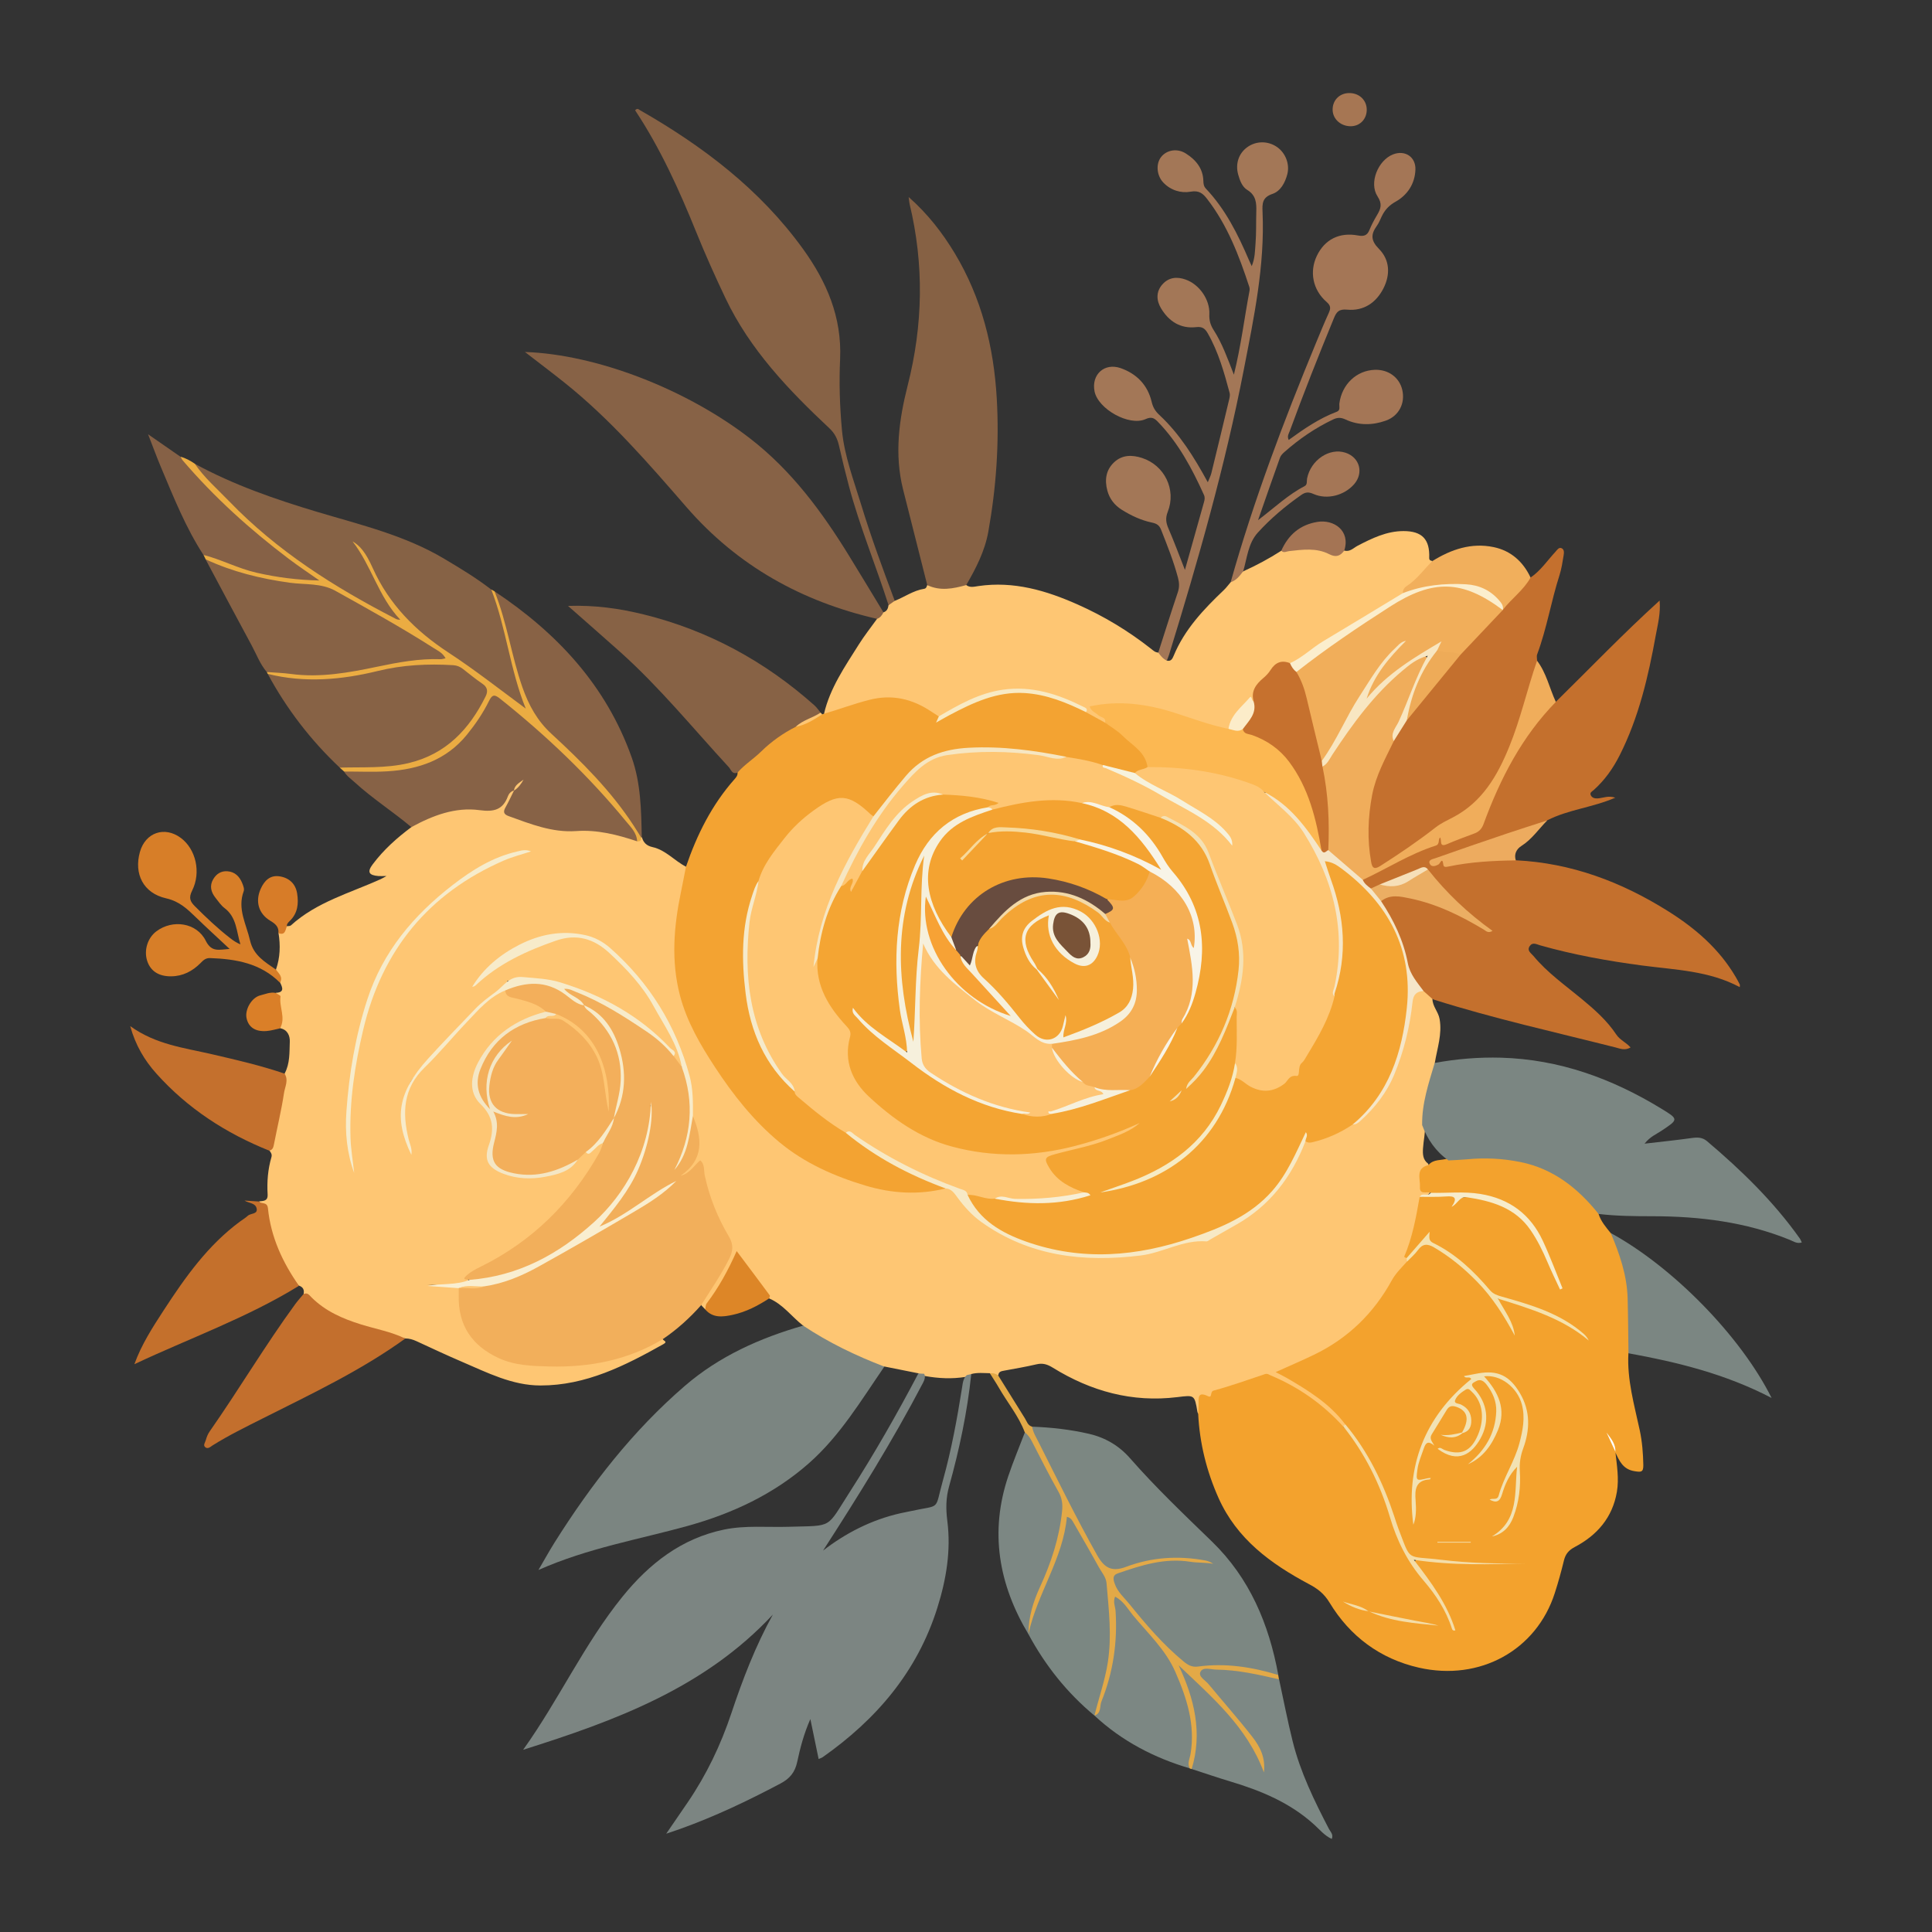 <?xml version="1.0" encoding="UTF-8"?><svg id="Layer_1" xmlns="http://www.w3.org/2000/svg" viewBox="0 0 500 500"><rect x="0" y="0" width="500" height="500" fill="#333333" stroke="none"/><defs><style>.cls-1{fill:#f6f0dc;}.cls-1,.cls-2,.cls-3,.cls-4,.cls-5,.cls-6,.cls-7,.cls-8,.cls-9,.cls-10,.cls-11,.cls-12,.cls-13,.cls-14,.cls-15,.cls-16,.cls-17,.cls-18,.cls-19,.cls-20,.cls-21,.cls-22,.cls-23,.cls-24,.cls-25,.cls-26,.cls-27,.cls-28,.cls-29,.cls-30,.cls-31,.cls-32,.cls-33,.cls-34,.cls-35,.cls-36,.cls-37,.cls-38,.cls-39,.cls-40,.cls-41,.cls-42,.cls-43,.cls-44,.cls-45,.cls-46,.cls-47,.cls-48,.cls-49,.cls-50,.cls-51,.cls-52,.cls-53,.cls-54,.cls-55,.cls-56,.cls-57,.cls-58,.cls-59,.cls-60,.cls-61,.cls-62,.cls-63,.cls-64,.cls-65,.cls-66,.cls-67,.cls-68,.cls-69,.cls-70,.cls-71,.cls-72,.cls-73,.cls-74,.cls-75,.cls-76{stroke-width:0px;}.cls-2{fill:#f0ad5b;}.cls-3{fill:#f6ebc4;}.cls-4{fill:#a47656;}.cls-5{fill:#a67653;}.cls-6{fill:#edab5f;}.cls-7{fill:#f4a331;}.cls-8{fill:#f2e2b3;}.cls-9{fill:#fec673;}.cls-10{fill:#eeab58;}.cls-11{fill:#7b8782;}.cls-12{fill:#f7a235;}.cls-13{fill:#f6e6c2;}.cls-14{fill:#f6f2dd;}.cls-15{fill:#f7ebca;}.cls-16{fill:#f8eac4;}.cls-17{fill:#7c8782;}.cls-18{fill:#fcb852;}.cls-19{fill:#f2d9a8;}.cls-20{fill:#c36f2d;}.cls-21{fill:#fcecc9;}.cls-22{fill:#866144;}.cls-23{fill:#fec574;}.cls-24{fill:#f5af55;}.cls-25{fill:#c4702e;}.cls-26{fill:#f8f4e7;}.cls-27{fill:#f1ae5a;}.cls-28{fill:#876246;}.cls-29{fill:#f8e6c1;}.cls-30{fill:#f6ebcc;}.cls-31{fill:#c4702c;}.cls-32{fill:#7b8581;}.cls-33{fill:#f5e2ad;}.cls-34{fill:#866245;}.cls-35{fill:#866146;}.cls-36{fill:#f3a332;}.cls-37{fill:#c6712e;}.cls-38{fill:#f4e1b4;}.cls-39{fill:#ebac42;}.cls-40{fill:#f4a535;}.cls-41{fill:#f9eed0;}.cls-42{fill:#f3af5b;}.cls-43{fill:#f4e6c4;}.cls-44{fill:#fefefd;}.cls-45{fill:#f3a636;}.cls-46{fill:#f7eccb;}.cls-47{fill:#7b8682;}.cls-48{fill:#f6eccc;}.cls-49{fill:#d77e28;}.cls-50{fill:#d77c28;}.cls-51{fill:#da7f28;}.cls-52{fill:#dd8627;}.cls-53{fill:#f5eacb;}.cls-54{fill:#7c8582;}.cls-55{fill:#f2af5b;}.cls-56{fill:#fbeecd;}.cls-57{fill:#f6dfb8;}.cls-58{fill:#c4702d;}.cls-59{fill:#ebae63;}.cls-60{fill:#7c8783;}.cls-61{fill:#a47454;}.cls-62{fill:#7d8884;}.cls-63{fill:#f1af5c;}.cls-64{fill:#795337;}.cls-65{fill:#886245;}.cls-66{fill:#f4a533;}.cls-67{fill:#f5e6c8;}.cls-68{fill:#f3a22d;}.cls-69{fill:#f4dda8;}.cls-70{fill:#f7d99a;}.cls-71{fill:#f7eed4;}.cls-72{fill:#f7e9c5;}.cls-73{fill:#e3a947;}.cls-74{fill:#a37757;}.cls-75{fill:#684c3f;}.cls-76{fill:#876245;}</style></defs><path class="cls-9" d="M207.86,343.08c-2.97-2.31-5.21-5.53-8.81-7.05-2.33-3.06-4.83-6-6.87-9.27-.92-1.47-1.67-1.46-2.41.19-1.92,4.27-4.39,8.22-7.25,11.93l-1.06-1.11c0-2.39,1.85-3.88,2.88-5.75,1.19-2.16,2.53-4.24,3.68-6.44.98-1.88.96-3.55-.12-5.43-2.09-3.66-3.87-7.5-5.05-11.56-.72-2.46-1.45-4.92-1.67-7.49-1.01,1.24-2.05,2.5-3.41,3.42-.56.38-1.18.57-1.69-.12-.44-.61-.04-1.1.38-1.41,5.24-4.01,3.94-9.08,2.34-14.21-.38-3.63-.46-7.27-1.15-10.89-1.26-6.54-4.7-12.06-7.86-17.69-2.7-4.81-6.5-8.78-10.33-12.74-4.58-4.72-9.9-6.17-16.24-5.06-7.15,1.25-12.95,4.84-18.01,9.86-.45.45-.79,1-1.34,1.36-.04.02-.08.03-.05.02,5.54-5.37,12.54-8.25,19.71-10.79,5.38-1.91,10.14-.46,14.28,3.12,8.64,7.47,14.29,17.01,18.6,27.44.34.82.87,1.67.28,2.61-1.93.32-2.09-1.35-2.76-2.45-.94-2.76-3.25-4.46-5.34-6.1-8.23-6.43-17.17-11.52-27.64-13.4-3.01-.54-6.02-.39-9.03-.12-.19.02-.71-.47-.63.24.18,1.63-1.3,1.85-2.19,2.42-2.18,1.39-4.14,2.99-5.92,4.85-5.19,5.41-10.32,10.87-15.32,16.45-3.15,3.52-4.03,7.68-3.38,12.24.33,2.33.76,4.64,1.45,6.89-.76-3.06-1.33-6.13-1.58-9.3-.29-3.67.96-6.76,3.2-9.34,5.81-6.7,11.77-13.28,18.23-19.37,1.38-1.3,2.95-2.77,5.14-2.84,1.94,1.67,4.52,1.73,6.73,2.71,1.48.66,3.37.91,3.66,3.04-2.09,1.1-4.22,2.17-6.38,3.12-3.73,1.64-6.46,4.45-8.91,7.52-3.81,4.78-3.68,9.63.26,14.3,1.73,2.05,2.33,4.29,1.68,6.88-.13.53-.15,1.12-.39,1.59-2.36,4.62-.18,7.3,5.23,8.29,5.74,1.06,11.29.67,15.97-3.44.74-.94,1.45-1.93,2.67-2.32,1.07-.04,1.75-.77,2.51-1.4.67-.56,1.36-1.28,2.33-.48.23.97-.17,1.8-.61,2.6-4.28,7.76-9.75,14.55-16.52,20.28-4.48,3.8-9.3,7.07-14.63,9.57-.91.43-1.7,1.09-2.59,1.53-.94.47-.99,1.02-.51,1.81-3.36,1.89-6.91.69-10.85.66,2.97.3,5.52.14,8.01.67.87.74.87,1.78.86,2.78-.07,9.07,6.72,15.26,15.65,16.43,7.48.98,14.93.66,22.32-.9,3.79-.8,7.32-2.24,10.76-3.99,1.03-.52,2.04-1.3,3.34-.88.1.42,1.42.61.18,1.3-9.94,5.59-20.08,10.72-31.83,10.7-7.3,0-13.78-3.34-20.32-6.14-3.95-1.69-7.84-3.52-11.74-5.32-.93-.43-1.88-.71-2.9-.71-9.53-2.1-19.11-4.11-26.33-11.5.23-1.05-.12-1.79-1.16-2.16-2.42-1.46-3.44-4.01-4.66-6.31-1.64-3.07-2.88-6.37-3.43-9.83-.34-2.11-.9-4.03-2.29-5.67,1.12-.15,2.34.01,2.23-1.84-.19-3.24.07-6.48.99-9.62.2-.69-.12-1.21-.54-1.71,1.82-6.55,2.7-13.28,3.96-19.94,1.4-2.58,1.22-5.47,1.33-8.23.06-1.45-.55-3.12-2.5-3.47-.36-3.06-.1-6.19-1.11-9.17,2.24-.1,1.76-1.33,1.11-2.64-.12-1.21-1.29-2.09-1.07-3.4,1.08-3.09,1.17-6.24.65-9.44.82-.47,1.31-1.36,2.18-1.76.35-.06.81,0,1.03-.21,6.68-6.06,15.28-8.37,23.23-11.96.31-.14.61-.32,1.51-.81-1.11,0-1.59.03-2.07,0-2.52-.2-3-1.05-1.49-3.05,2.81-3.75,6.27-6.84,10.02-9.63.61-1.56,2.14-1.92,3.43-2.5,5.1-2.27,10.46-3.28,16.02-2.6,2.05.25,3.3-.28,4.16-2.14.49-1.08,1.24-2.04,2.51-2.37.32-.03.55.1.69.4.29,1.32-.54,2.27-1.13,3.28-.77,1.34-.52,2.19.96,2.76,5.07,1.95,10.16,3.76,15.72,3.42,5.31-.32,10.39.76,15.38,2.42.52.18,1.05.32,1.58.02.1-.02.2-.05.31-.07.39,1.42,1.23,2.23,2.76,2.57,3.41.75,5.68,3.56,8.68,5.08,1.03,1.08.39,2.27.12,3.37-1.48,5.97-2.48,12.07-2.49,18.18-.02,8.28,2.31,16.06,6.42,23.3,4.32,7.6,9.4,14.64,15.34,21.03,6.63,7.15,14.93,11.65,24.05,14.87,7.79,2.75,15.7,3.25,23.79,2.01,1.7-.04,2.64,1.16,3.52,2.31,7.49,9.85,18.12,13.37,29.77,15.02,9.95,1.41,19.31-.87,28.9-3.17,6.58-1.57,12.04-4.49,17.35-8.18,4.46-3.09,7.61-7.34,10.1-12.1.98-1.86,1.9-3.75,3.06-5.51,4.54-.94,8.73-2.78,12.75-5.06,5.53-3.77,8.88-9.12,11.07-15.3,1.63-4.59,2.8-9.28,3.32-14.14.4-3.8,1.06-4.56,3.86-4.95,1.13.47,2.2,1.01,2.23,2.48-.03,1.96,1.52,3.34,1.85,5.26.69,3.96-.63,7.59-1.24,11.34.6,1.87-.32,3.54-.73,5.27-.85,3.51-1.85,6.99-1.79,10.64.09,2.1-.41,4.15-.54,6.24-.09,1.49-.04,2.93,1.32,3.93.56.96-.46,1.2-.81,1.74-1.25,1.93-.71,4.11,1.37,5.49q-.32,1.15-2.43,1.34s-.12.06-.12.08c.02.09.06.17.09.26.19,4.62-1.43,8.87-2.73,13.18-.23.77-.74,1.46-.49,2.33.05.26.06.52.04.79-5.72,8.82-11.2,17.85-20.87,23.13-4.09,2.23-8.29,4.19-12.44,5.68,2.92.74,5.27,2.8,7.85,4.35,3.07,1.84,5.74,4.24,8.18,6.86.56.6,1.17,1.18,1.16,2.1-.15.4-.43.67-.84.79-1.96-1.02-3.42-2.69-5-4.14-3.68-3.4-7.94-5.77-12.4-7.91-1.39-.67-2.69-.79-4.2-.33-3.41,1.03-6.74,2.29-10.16,3.27-1.52.43-2.25,2.41-4.24,1.92-.51-.13-.55.81-.61,1.34-.11.88.11,1.86-.78,2.5-.09-.16-.23-.31-.26-.48-.76-4.51-.75-4.41-5.24-3.86-11.65,1.43-22.32-1.52-32.17-7.61-1.47-.91-2.63-1.26-4.26-.88-2.75.64-5.55,1.12-8.33,1.63-.75.14-1.47.24-1.54,1.21-.84.31-1.45-.26-2.14-.54-1.61-.02-3.23-.22-4.82.2-.44.37-.9.72-1.51.75-3.52.57-7.03.4-10.53-.23-.61-.09-1.21-.2-1.64-.69l-8.8-1.76c-1.75.33-3.18-.66-4.67-1.24-5.17-2.02-10.14-4.46-14.72-7.63-.66-.46-1.43-.83-1.63-1.74Z"/><path class="cls-68" d="M370.24,308.7c-.98-.43-2.9.63-2.76-1.54.13-2.06-1.22-4.81,2.19-5.63,1.3-1.61,3.31-1.15,4.97-1.7,5.26-.52,10.46-1.03,15.8-.36,9.23,1.16,16.43,5.61,22.34,12.52.54.63,1.01,1.3.94,2.2.6,1.92,1.9,3.4,3.12,4.92,2.58,2.72,3.39,6.24,4.17,9.7,1.48,6.48,1.23,13.08,1.08,19.66-.01.64-.17,1.27-.66,1.76-.38,6.85,1.53,13.36,2.94,19.94.63,2.96.86,5.94.92,8.96.04,1.97-.66,1.86-2.27,1.61-3.02-.47-3.96-2.7-5.01-4.97-.23-1.51-.9-2.85-1.62-4.18.73,1.31,1.27,2.7,1.67,4.14.37,3.45.98,6.9.39,10.37-1.14,6.65-5.12,11.22-10.93,14.28-1.52.8-2.37,1.8-2.77,3.45-.69,2.84-1.47,5.67-2.37,8.45-4.74,14.78-19.36,22.9-35.17,19.31-10.03-2.28-17.85-8.13-23.11-16.82-1.48-2.44-3.17-3.65-5.35-4.81-9.87-5.26-18.65-11.66-23.4-22.3-3.09-6.93-4.88-14.16-5.26-21.74.03-.82.1-1.64.1-2.46,0-1.63-.26-3.44,2.42-2.14,1.25.6.42-1.16,1.51-1.45,4.48-1.2,8.86-2.8,13.28-4.26.61-.2,1.05.17,1.54.38,7.18,3.01,13.4,7.39,18.65,13.15,3.9,3.39,6.01,8.01,8.31,12.45,2.1,4.07,3.68,8.38,4.93,12.8,1.45,5.12,4.14,9.53,7.48,13.59,3.05,3.7,5.41,7.81,7.22,11.92-1.91-4.92-5.13-9.37-8.51-13.72-.5-.64-1.3-1.22-.81-2.14.5-.95,1.51-.56,2.24-.45,8.1,1.16,16.25,1.1,21.89,1.06-5.88.13-14.24-.15-22.59-1.08-2.54-.28-3.88-1.43-4.84-3.71-2.16-5.15-3.46-10.6-5.79-15.71-2.36-5.2-5.13-10.11-8.71-14.55-.24-.3-.38-.61-.28-1-3.99-5.33-9.51-8.73-15.14-12-.86-.5-1.77-.93-2.85-1.5,3.48-1.57,6.78-2.97,10-4.53,8.74-4.23,15.38-10.7,20.04-19.19,1.03-1.88,2.55-3.32,3.94-4.88.71-1.76,2.36-2.76,3.46-4.22.82-1.08,1.89-.79,2.97-.26,3.5,1.69,6.56,4.03,9.36,6.66,4.69,4.39,8.86,9.21,11.42,15.35-.8-2.32-2.09-4.26-3.38-6.19-.3-.45-.62-.96-.29-1.52.37-.61.94-.42,1.47-.25,6.46,2.05,12.92,4.12,18.66,7.88.78.51,1.35,1.23,2.13,1.92-2.81-3.01-6.39-4.55-9.95-6-4.05-1.65-8.09-3.42-12.5-3.98-.88-.11-1.49-.7-2.02-1.33-4.29-5.21-9.2-9.67-15.25-12.77-.47-.24-.89-.57-.89-1.15-2.15,1.47-3.08,3.9-5.31,4.97-.21-.12-.62-.33-.61-.35,2.15-4.97,3.09-10.25,4.02-15.53,3.22-.18,6.51-1.76,9.61.48.13.09.27-.04.45-.08,7.93-1.84,16.42,2.44,20.77,10.43,1.88,3.46,3.25,7.15,4.71,10.79-1.4-3.6-2.78-7.21-4.58-10.65-4.25-8.11-11.3-11.2-20.05-11.49-2.7-.09-5.46.45-8.11-.51Z"/><path class="cls-54" d="M237.68,355.45c.5.03,1.01.06,1.51.09.37.85.05,1.62-.33,2.36-7.9,15.1-16.92,29.53-25.85,43.39,5.73-4.44,12.46-7.97,20.1-9.68.8-.18,1.62-.32,2.42-.5,8.19-1.81,6.23.15,8.51-8.04,2.19-7.85,3.66-15.88,4.94-23.94.19-1.17.26-2.39,1.23-3.26.38-.08.77-.16,1.15-.25-1.03,9.85-3.08,19.51-5.73,29.03-.85,3.04-.86,5.85-.46,9,.97,7.61-.27,15.11-2.59,22.46-5.2,16.54-15.78,28.88-29.72,38.68-.22.15-.49.22-1,.44-.68-3.31-1.35-6.53-2.14-10.34-1.72,3.92-2.64,7.53-3.41,11.12-.58,2.69-1.94,4.3-4.3,5.55-8.42,4.46-17,8.55-25.97,11.76-.93.33-1.87.65-3.62,1.24,2.14-3.13,3.85-5.61,5.55-8.1,4.88-7.16,8.57-14.87,11.31-23.09,2.92-8.74,6.21-17.34,10.74-25.53-17.63,18.97-40.81,27.5-64.63,35,9.22-12.87,15.79-27.38,25.73-39.65,6.9-8.51,15.23-15.05,26.28-17.34,5.53-1.14,11.14-.55,16.72-.72,11.64-.34,9.62.59,15.81-9.03,6.38-9.93,12.23-20.19,17.73-30.63Z"/><path class="cls-9" d="M231.55,155.5c2.56-1,4.83-2.69,7.63-3.12.52-.08.65-.55.79-.98,3.36.47,6.72-.15,10.08,0,.99.78,2.15.41,3.17.27,9.13-1.33,17.54,1.15,25.71,4.79,6.77,3.01,13.1,6.83,18.93,11.42.57.45,1.1.99,1.9,1,1.18.23,1.76,1.09,2.22,2.08,1.08.28,1.44-.47,1.77-1.26,2.82-6.82,7.75-12.01,12.98-16.99.65-.62,1.18-1.36,1.77-2.04,1-1.01,1.64-2.44,3.21-2.79,3.42-1.55,6.73-3.31,9.88-5.35,4.02-1.24,8.09-1.36,12.06.01,1.53.53,2.84.07,4.25-.06,1.45.43,2.37-.67,3.45-1.24,3.75-1.95,7.52-3.79,11.87-3.8,4.81,0,6.84,2.13,6.66,6.93-.02.65.38.73.84.82-.73,2.91-3.39,4.22-5.24,6.19-.73.78-1.65,1.38-2.09,2.41-1.84,2.14-4.52,3.04-6.81,4.49-7.02,4.42-14.41,8.23-21.04,13.27-.44.33-.96.53-1.52.57-2.24-.54-3.74.34-5.14,2.14-1.77,2.26-4.25,4.03-4.3,7.29-.43.47-.64-1.13-1.6.13-1.81,2.39-3.38,4.96-5.28,7.29-3.92-.02-7.44-1.69-11.04-2.88-6.03-1.99-12.1-3.54-18.52-3.31-1.47.05-2.92.15-4.43.59.34,1.65,3.35,1.49,2.59,3.8-2.32.13-4.01-1.12-5.58-2.59-.48-.96-1.34-1.44-2.27-1.88-10.31-4.88-20.5-5.22-30.58.71-1.55.91-3.02,2.09-4.93,2.26-1.26-.06-2.22-.81-3.2-1.46-5.79-3.85-11.91-3.4-18.15-1.46-1.83.57-3.63,1.24-5.47,1.79-.93.28-1.87.85-2.87.19,1.56-6.69,5.42-12.23,8.99-17.91,1.44-2.3,3.14-4.44,4.73-6.65.17-.94.85-1.38,1.66-1.7.91-.27,1.2-1,1.32-1.84.4-.56.61-1.39,1.59-1.12Z"/><path class="cls-36" d="M281.03,184.29c1.65.91,3.31,1.82,4.96,2.74,4.84,1.73,8.08,5.39,11.08,9.3.5.65.56,1.53.16,2.35-.96,1.16-2.37,1.45-3.69,1.91-2.82-.38-5.46-1.48-8.22-2.07-3.1-.67-6.19-1.38-9.31-1.92-7.89-1.59-15.82-2.38-23.9-2.35-8.14.04-14.36,2.96-19.26,9.48-2,2.65-3.69,5.65-6.41,7.74-1.64.22-2.4-1.1-3.39-1.98-2.52-2.27-6.58-2.9-9.37-1.08-7.69,5.01-13.41,11.74-17.02,20.21-6.47,14.29-4.87,41.57,9.07,53,2.93,3.91,7.02,6.47,10.88,9.3.88.64,1.81,1.2,2.72,1.8,6.84,5.44,14.33,9.74,22.43,13.01,1.08.44,2.3.69,2.95,1.84-6.98,1.74-13.95,1.3-20.73-.74-8.08-2.43-15.76-5.8-22.36-11.3-6.6-5.51-11.85-12.14-16.53-19.27-3.82-5.83-7.34-11.83-9.12-18.66-2.31-8.87-1.6-17.73.23-26.57.46-2.22.88-4.45,1.32-6.68,2.84-8.32,6.71-16.09,12.6-22.72.42-.47.83-.98.75-1.69-.08-.48.05-.94.38-1.25,4.59-4.17,8.84-8.8,14.76-11.23,2.43-.41,4.23-2.47,6.76-2.59.15-.07.31-.12.47-.14,3.93-1.15,7.77-2.6,11.76-3.61,5.82-1.49,11-.28,15.88,2.94.69.45,1.38.89,2.07,1.34,2.37.16,4-1.57,5.8-2.57,10.29-5.74,20.44-4.89,30.63.09.65.32,1.34.62,1.62,1.39Z"/><path class="cls-58" d="M370.68,258.51l-2.25-2.01c-2.08-1.16-3.63-2.83-4.16-5.16-1.35-5.93-3.52-11.52-6.72-16.7-.24-.39-.35-.84-.37-1.31.29-1.68,1.61-1.79,2.92-1.87,4.13-.25,7.98.93,11.75,2.38,4.23,1.63,8.34,3.52,12.14,6.03-5.79-3.84-10.34-8.99-14.82-14.19-1-.74-1.89-.11-2.79.23-3.02,1.14-5.91,2.63-9.01,3.58-.9.26-1.72.8-2.69.77-1.3-.4-2.28-1.08-2.25-2.62.63-1.13,1.8-1.52,2.86-2.03,5.03-2.42,9.87-5.23,15.06-7.31.73-.29,1.19-.79,1.55-1.47.36-.69.83-1.01,1.41-.18.26.37.48.76,1,.85,1.98.36,8.49-3.48,9.26-5.4,3.96-9.89,8.46-19.47,15.56-27.59,1.01-1.16,1.86-2.54,3.53-2.89,8.81-8.65,17.36-17.58,26.85-26.2.28,3.33-.47,6.12-.98,8.9-1.94,10.74-4.4,21.34-9.37,31.17-1.71,3.38-3.86,6.43-6.7,8.96-.4.36-1.05.64-.8,1.27.3.77,1.07.96,1.82.91,1.4-.1,2.76-.8,4.55-.19-5.9,2.56-12.15,3.06-17.61,5.86-2.92,2.48-6.69,2.92-10.13,4.04-6.17,2.02-12.23,4.35-18.86,6.32.91.13,1.2-.57,1.53-.4,3.85,1.98,7.65-.06,11.47-.09,2.64-.02,5.3-.58,7.87.47,14.35.7,27.3,5.58,39.35,13.14,7.07,4.43,13.27,9.76,17.55,17.06.37.63.72,1.28,1.05,1.93.07.13,0,.33,0,.7-7.95-4.26-16.73-4.47-25.27-5.6-8.91-1.18-17.72-2.77-26.36-5.21-.95-.27-1.98-.92-2.73.19-.8,1.18.36,1.83.96,2.55,3.6,4.34,8.2,7.57,12.5,11.13,3.33,2.75,6.55,5.6,8.96,9.23.92,1.38,2.49,1.99,3.68,3.32-1.45.87-2.75.29-3.88,0-15.69-3.97-31.49-7.47-46.94-12.35-.17-.05-.32-.16-.49-.25Z"/><path class="cls-55" d="M179.32,288.82c2.41,5.79,2.94,11.22-3.17,15.46,2.4-.63,3.44-2.61,5.06-3.99,1.25,1.03.9,2.66,1.19,3.97,1.21,5.61,3.33,10.85,6.23,15.73,1.29,2.17,1.06,3.86.05,5.85-2.11,4.16-4.73,8-7.22,11.93-2.96,3.33-6.24,6.31-9.95,8.81-9.03,5.45-18.98,7.32-29.34,7.06-4.4-.11-8.94-.24-13.1-2.16-6.89-3.18-10.53-8.46-10.35-16.17.01-.64,0-1.28,0-1.92.1-.11.21-.21.31-.32,1.94-.88,4.07-.06,6.03-.69,7.09-1.46,13.53-4.5,19.62-8.29,5.98-3.72,12.51-6.43,18.4-10.33,3.43-2.27,6.76-4.68,9.02-6.08-3.98,2.73-9.17,6.29-14.62,9.43-.74.43-1.66,1.49-2.39.66-.9-1.01.02-2.09.83-2.82,3.49-3.2,6.11-7,8.2-11.22,2.74-5.53,4.38-11.31,4.47-17.51-.03-.37-.56.18-.24,0,.1-.06.16.02.16.22,0,7.74-2.32,14.92-6.64,21.14-9.16,13.19-21.57,21.66-37.74,24.05-.9.13-1.82.35-2.59-.4-.54-.22-2.29.2-.76-1.17,1-.9,2.25-1.57,3.48-2.17,13.41-6.57,23.51-16.58,30.81-29.51.44-.78.67-1.69,1-2.53-.3-2.5,2.05-4.04,2.33-6.33.08-.25.18-.5.29-.74,4.01-9.36,2-20.17-4.56-26.08-.83-.74-1.69-1.38-2.68-1.88-.24-.13-.47-.28-.69-.45-1.09-.99-2.37-1.72-3.54-2.61-.66-.5-1.95-.88-1.36-1.98.5-.93,1.51-.2,2.24.02,4.96,1.48,9.31,4.2,13.71,6.81,4.26,2.52,8.32,5.34,11.62,9.1.41.47,1.02.83.91,1.59.71.95,1.41,1.9,2.12,2.84,2.06,1.49,1.74,3.93,2.07,5.94,1.04,6.46,0,12.71-2.51,18.14,1.23-2.35,2.08-5.4,2.47-8.62.11-.94-.07-2.06.84-2.79Z"/><path class="cls-32" d="M207.86,343.08c6.58,4.38,13.65,7.78,21.01,10.6-6.01,8.73-11.47,17.91-19.53,25.01-9.1,8.02-19.84,13.02-31.42,16.23-12.65,3.51-25.69,5.69-38.57,11.39,1.65-2.82,2.84-4.99,4.16-7.09,9.46-15.03,20.27-28.97,33.78-40.6,8.88-7.64,19.38-12.34,30.57-15.55Z"/><path class="cls-47" d="M413.73,314.19c-5.33-6.67-11.73-11.75-20.32-13.47-4.5-.9-9.05-1.14-13.63-.7-1.63.15-3.27.21-4.91.3-3.28-2.3-5.45-5.43-6.82-9.15-.09-5.6,1.69-10.82,3.25-16.08,5.68-1.05,11.4-1.52,17.19-1.36,15.05.43,28.64,5.38,41.35,13.12,4.65,2.83,4.61,2.83.12,5.81-1.33.89-2.9,1.49-4.35,3.32,4.45-.52,8.38-.92,12.28-1.47,1.45-.2,2.72-.17,3.87.81,8.91,7.54,17.24,15.63,24.02,25.19.21.29.33.65.52,1.04-1.23.4-2.16-.29-3.11-.68-11.38-4.63-23.29-6.09-35.47-6.11-4.67,0-9.35-.04-14-.59Z"/><path class="cls-28" d="M228.64,158.46c-.36.76-.83,1.4-1.66,1.7-19.47-4.48-36.1-13.7-49.33-28.93-9.85-11.34-19.69-22.72-31.5-32.16-3.35-2.68-6.78-5.25-10.3-7.98,18.61.63,41.85,9.68,58.25,22.37,10.78,8.33,18.67,19.03,25.7,30.48,2.97,4.83,5.89,9.68,8.83,14.52Z"/><path class="cls-22" d="M250.05,151.42c-3.36.93-6.72,1.61-10.08,0-2.08-8.24-4.17-16.49-6.25-24.73-2.29-9.08-1.06-18.09,1.18-26.9,3.99-15.68,4.28-31.3.5-47.02-.1-.44-.12-.89-.24-1.78,4.97,4.39,8.72,9.24,11.93,14.56,6.95,11.56,10.1,24.2,10.87,37.56.67,11.58-.14,23.06-2.18,34.46-.9,5.04-3.19,9.5-5.73,13.86Z"/><path class="cls-17" d="M267.13,369.22c4.94.19,9.83.73,14.66,1.84,4.24.98,7.81,3.07,10.67,6.34,6.65,7.59,13.95,14.53,21.18,21.54,9.78,9.48,14.76,21.37,17.18,34.53-.56.53-1.22.34-1.81.16-4.4-1.38-8.99-1.5-13.51-2.05-1-.12-2.07-.28-3.01.02-3.3,1.06-5.74-.18-8.19-2.34-4.76-4.21-8.77-9.07-12.75-13.95-1.15-1.41-2.55-2.63-3.31-4.36-1.1-2.52-.56-3.52,1.96-4.51,7.05-2.78,14.27-3.62,21.75-2.19-7.26-1.35-14.27-.63-21.19,1.94-4.32,1.6-5.09.98-7.33-3.12-5.36-9.8-10.49-19.71-15.4-29.74-.62-1.26-1.71-2.48-.9-4.08Z"/><path class="cls-25" d="M396.11,149.47c2.61-1.77,4.33-4.4,6.43-6.66.42-.46.86-1.21,1.53-.96.82.3.7,1.24.59,1.92-.28,1.71-.54,3.44-1.06,5.08-2.18,6.77-3.29,13.83-5.79,20.51-.18.48-.01,1.09,0,1.63.07,4.14-1.76,7.83-2.87,11.67-2.42,8.38-5.26,16.62-10.95,23.5-.7.85-1.34,1.8-2.28,2.37-7.98,4.86-15.26,10.77-23.29,15.53-3.19,1.89-3.81,1.55-4.38-2.11-1.65-10.74.28-20.78,6.03-30.04,1.08-1.99,2.15-3.98,3.61-5.74,4.12-6.08,9.04-11.52,13.84-17.06,3.57-3.74,6.94-7.67,10.68-11.26.15-.2.31-.39.47-.58,2.36-2.72,4.69-5.47,7.45-7.81Z"/><path class="cls-76" d="M231.55,155.5c-.53.37-1.06.74-1.59,1.12-3.28-10.27-7.43-20.25-10.22-30.68-.94-3.53-1.81-7.08-2.62-10.65-.4-1.74-1.09-3.15-2.44-4.42-10.6-9.94-20.59-20.37-26.94-33.73-2.67-5.62-5.22-11.29-7.55-17.06-4.43-10.95-9.29-21.69-15.82-31.53.56-.7.96-.21,1.27-.03,16.29,9.32,31.02,20.48,42.15,35.87,6.16,8.52,10.11,17.7,9.63,28.54-.28,6.12-.09,12.31.48,18.41.62,6.66,3.05,12.96,4.99,19.33,2.55,8.39,5.6,16.61,8.67,24.82Z"/><path class="cls-34" d="M50.39,120.01c10.08,5.5,20.86,9.22,31.82,12.5,11.18,3.34,22.6,6.04,32.77,12.11,4.17,2.48,8.32,4.98,12.16,7.96,1.82,2.3,2.48,5.09,3.22,7.82,1.89,7.08,3.27,14.3,5.92,21.17.26.66.71,1.56-.05,2-.93.55-1.75-.27-2.44-.81-6.39-4.93-12.79-9.84-19.54-14.27-3.16-2.07-6.04-4.45-8.68-7.15-3.29-3.37-6.06-7.09-8.09-11.36-1.38-2.89-2.86-5.71-3.82-7.02,2.02,2.51,3.54,7.11,6.07,11.15.93,1.49,2.1,2.77,3.05,4.22.46.7,1.73,1.35.85,2.27-.7.73-1.76.03-2.53-.41-2.95-1.67-6.01-3.15-8.96-4.81-12.13-6.82-23.27-14.91-32.99-24.95-2.47-2.55-5.19-4.89-7.49-7.63-.67-.8-1.79-1.43-1.25-2.79Z"/><path class="cls-28" d="M133,204.59c-.78.2-1.32.84-1.54,1.45-1.32,3.59-3.69,4.12-7.33,3.63-6.33-.86-12.16,1.39-17.67,4.39-4.73-3.99-9.98-7.33-14.56-11.51-1-.91-2.15-1.68-2.86-2.88.97-.99,2.22-.65,3.38-.7,3.29-.12,6.58.12,9.87-.19,10.18-.96,17.28-6.43,22.17-15.11,3.03-5.37,2.9-5.53,7.89-1.42,9.12,7.5,17.76,15.53,25.57,24.42,2.29,2.61,4.66,5.16,6.53,8.11.56.88,1.44,1.8.44,2.95-5.12-1.71-10.32-3.04-15.79-2.65-6.21.43-11.8-1.83-17.46-3.87-1.25-.45-1.49-1.07-.83-2.24.8-1.42,1.48-2.91,2.21-4.37.35-.49.68-1,1.13-1.4-.49.37-.79.9-1.16,1.37Z"/><path class="cls-74" d="M301.98,170.97c-.97-.44-1.61-1.25-2.22-2.08,1.68-5.22,3.32-10.45,5.07-15.65.43-1.3.37-2.44.03-3.73-1.13-4.26-2.76-8.32-4.37-12.41-.47-1.2-1.17-1.61-2.38-1.86-2.79-.59-5.37-1.8-7.79-3.31-1.85-1.16-3.16-2.81-3.73-4.93-.73-2.74-.43-5.32,1.74-7.36,2.12-1.99,4.68-1.94,7.23-1.12,5.82,1.89,8.92,8.21,6.66,13.92-.65,1.65-.47,2.85.18,4.35,1.48,3.41,2.76,6.9,4.26,10.7,1.71-6.09,3.31-11.81,4.93-17.53.18-.64.29-1.22,0-1.86-3.1-6.87-6.62-13.47-11.94-18.95-.99-1.02-1.67-1.35-3.21-.67-4.24,1.89-12.26-2.63-13.17-7.19-.87-4.34,2.55-7.5,6.78-6.01,4.12,1.45,6.98,4.37,8,8.72.34,1.43.93,2.41,2,3.4,5.21,4.86,8.95,10.83,12.53,17.41.38-.96.73-1.62.91-2.32,1.57-6.39,3.11-12.79,4.64-19.2.12-.52.23-1.11.1-1.6-1.42-5.3-2.89-10.58-5.65-15.41-.72-1.26-1.42-1.8-3-1.62-4.09.47-7.1-1.51-9.12-4.9-1.2-2.01-1.31-4.26.36-6.15,1.65-1.87,3.8-2.06,6.05-1.25,3.53,1.26,6.28,5.18,6.11,8.94-.07,1.55.26,2.78,1.09,4.08,2.23,3.46,3.6,7.34,5.26,11.58,1.85-7.46,2.7-14.61,4.04-21.68.07-.35.04-.75-.07-1.09-2.63-8.03-5.63-15.88-10.86-22.66-1.08-1.4-2.06-2.33-4.32-1.92-2.46.44-5.12-.34-7.04-2.35-1.73-1.81-1.98-4.79-.62-6.58,1.43-1.87,4.19-2.39,6.45-.95,2.57,1.63,4.44,3.85,4.52,7.1.02.77.11,1.41.66,1.99,5.06,5.34,8.27,11.8,11.13,18.47.17.41.37.81.73,1.59.87-2.11.83-4.01.98-5.82.22-2.74.12-5.5.2-8.25.07-2.24-.04-4.26-2.34-5.66-1.3-.79-1.91-2.41-2.34-3.95-.77-2.76.09-5.46,2.32-7.09,2.28-1.67,5.37-1.7,7.73-.06,2.2,1.53,3.33,4.44,2.66,7.03-.58,2.23-1.76,4.4-3.84,5.1-2.68.91-2.66,2.51-2.57,4.71.61,13.86-2.24,27.33-4.86,40.81-4.85,24.99-11.83,49.43-19.33,73.73-.16.52-.39,1.02-.58,1.54Z"/><path class="cls-76" d="M205.94,188.09c-3.32,1.69-6.29,3.79-9,6.44-1.91,1.87-4.26,3.34-6.06,5.4-1.4.61-1.68-.75-2.26-1.38-9.25-10.04-17.88-20.65-28.08-29.79-4.34-3.88-8.73-7.71-13.54-11.95,7.04-.24,13.43.68,19.69,2.23,16.65,4.13,31.3,12.12,44.1,23.52.6.54,1.06,1.24,1.58,1.86-1.78,1.85-4.32,2.38-6.42,3.67Z"/><path class="cls-76" d="M87.92,198.65c-7.52-7.08-13.73-15.18-18.64-24.26,2.83-.9,5.6.24,8.34.49,5.09.45,10.01-.26,14.97-.95,4.89-.69,9.63-2.22,14.57-2.67,3.66-.34,7.39-.25,10.9.48,3.29.69,5.76,3.4,8.12,5.82.96.99.41,2.31-.12,3.37-5.71,11.45-14.62,18.11-27.76,18.15-3.46.01-6.96.54-10.38-.41Z"/><path class="cls-4" d="M321.7,147.89c-.87,1.16-1.74,2.32-3.21,2.79,5.95-21.15,13.71-41.65,22.09-61.93,1.08-2.62,2.16-5.24,3.33-7.82.52-1.16.48-1.86-.59-2.79-3.59-3.11-4.49-7.84-2.51-11.95,2.03-4.21,5.81-6.15,10.63-5.25,1.51.28,2.4.04,2.99-1.46.54-1.35,1.26-2.65,2-3.91.95-1.6,1.34-2.81.07-4.76-2.27-3.48.15-9.34,4.01-10.85,3.1-1.21,5.93.64,5.8,3.96-.14,3.66-2.07,6.56-5.12,8.27-1.75.98-2.8,2.15-3.6,3.81-.39.83-.73,1.7-1.26,2.44-1.57,2.19-1.61,3.8.55,5.98,2.81,2.84,2.98,6.63,1.15,10.22-1.91,3.75-5.16,5.89-9.35,5.5-2.22-.21-2.81.61-3.49,2.27-3.97,9.64-7.8,19.33-11.39,29.12-.24.66-.76,1.29-.29,2.33,3.94-2.86,7.9-5.59,12.45-7.3,1.02-.38.57-1.42.67-2.18.67-4.93,4.42-8.5,9.15-8.67,3.52-.13,6.38,1.96,7.13,5.2.79,3.44-.85,6.73-4.26,7.95-3.47,1.24-7.07,1.28-10.43-.3-1.27-.59-2.15-.52-3.28.03-4.58,2.18-8.72,5.02-12.51,8.37-.47.41-.97.91-1.17,1.48-1.84,5.13-3.62,10.29-5.68,16.18,4.38-3.34,7.82-6.62,12.04-8.8.79-.41.52-1.29.65-1.98.95-4.79,5.79-8.04,9.94-6.68,3.68,1.21,4.78,5.22,2.24,8.15-2.53,2.9-6.98,4.1-10.52,2.53-1.29-.57-2.09-.5-3.19.27-4.07,2.85-7.85,6.03-11.19,9.7-2.59,2.84-2.79,6.66-3.84,10.12Z"/><path class="cls-76" d="M69.03,173.9c-1.73-2.03-2.64-4.53-3.88-6.83-4.02-7.43-7.98-14.89-11.96-22.34,1.07-.67,1.93.08,2.82.44,7.5,3.12,15.34,4.73,23.4,5.32,3.81.28,7.21,1.48,10.51,3.46,7.35,4.43,15.21,8.01,22.24,13,.67.47,1.28,1.02,2,1.44.72.41,1.52,1.01,1.22,1.91-.3.9-1.33.94-2.13.89-8.4-.51-16.27,2.52-24.44,3.54-6.62.83-13.25.78-19.78-.84Z"/><path class="cls-2" d="M360.71,191.8c-2.18,4.5-4.63,8.9-5.59,13.88-1.1,5.77-1.31,11.58-.27,17.39.24,1.35.66,2.13,2.32,1.07,4.93-3.14,9.76-6.41,14.37-10.01,1.35-1.06,2.95-1.8,4.49-2.6,7.53-3.93,11.47-10.71,14.53-18.2,2.98-7.26,4.66-14.95,7.23-22.34,2.43,3.18,3.21,7.12,4.86,10.66-8.8,9.01-14.42,19.91-18.7,31.59-.45,1.23-1.15,2-2.35,2.45-2.39.89-4.8,1.77-7.14,2.78-2.13.93-1.23-1.08-1.78-1.74-.58.61.03,1.75-1.15,2.13-6.66,2.12-12.54,5.93-18.84,8.85-.15.12-.38.26-.48.18-3.19-2.63-7.1-4.52-9.03-8.5-.19-6.74-.23-13.48-1.49-20.13,2.09-4.19,4.84-7.98,7.65-11.68,4.04-5.31,8.04-10.71,13.46-14.8,1.25-.94,2.48-1.88,3.81-2.69.72-.44,1.52-.85,2.3-.26.86.65.45,1.53.09,2.25-2.69,5.43-4.47,11.25-7.24,16.64-.5.98-1.07,1.93-1.05,3.08Z"/><path class="cls-62" d="M331.02,434.6c1.16,5.34,2.19,10.71,3.51,16.01,1.99,8.02,5.6,15.41,9.39,22.7.39.76,1.22,1.42.74,2.61-1.82-.83-3.06-2.34-4.42-3.59-6.3-5.78-13.91-8.92-21.94-11.32-3.31-.99-6.57-2.12-9.86-3.18-.63-2.22.38-4.32.52-6.48.39-6.01-1.01-11.62-3.57-17-.28-.58-.57-1.15-.75-1.77-.18-.6-.47-1.3.21-1.74.62-.4,1.26-.05,1.77.33.73.54,1.43,1.14,2.1,1.77,5.32,5.06,9.92,10.76,14.54,16.44,1.8,2.21,3.01,4.76,3.44,7.04-.52-3.43-2.77-6.54-5.3-9.47-3.29-3.81-6.41-7.76-9.87-11.42-.81-.85-1.84-1.82-1.26-3.1.59-1.3,2.02-1.19,3.16-1.05,5.06.59,10.22.46,15.13,2.11.87.29,1.74.54,2.47,1.13Z"/><path class="cls-65" d="M127.97,153.03c16.19,10.76,28.93,24.39,35.53,43.04,2.35,6.65,2.45,13.65,2.59,20.62,0,0-.2,0-.2,0-1.88-1.25-2.58-3.41-3.88-5.11-5.3-6.93-11.24-13.32-17.75-19.06-5.72-5.05-8.84-11.29-10.73-18.39-1.83-6.88-3.21-13.88-5.69-20.57-.06-.16.03-.35.12-.52Z"/><path class="cls-20" d="M78.55,334.92c1.01-.54,1.52.29,2.06.83,3.6,3.59,8.08,5.54,12.85,7.02,3.82,1.19,7.79,1.87,11.42,3.65-11.48,8.28-24.23,14.3-36.81,20.63-4.41,2.22-8.85,4.39-13.04,7.01-.57.36-1.24,1.08-1.95.44-.57-.51.03-1.22.18-1.79.21-.78.53-1.58.99-2.24,7.6-10.87,14.37-22.3,22.2-33.02.65-.88,1.39-1.69,2.1-2.54Z"/><path class="cls-31" d="M67,310.96c.66.71,2.16-.01,2.34,1.73.75,7.44,3.78,14.01,8.04,20.07-13.45,8.29-28.32,13.57-42.6,20.29,1.84-5.1,4.7-9.51,7.56-13.91,5.57-8.55,11.43-16.86,19.79-23.02.66-.49,1.39-.91,1.99-1.47.74-.7,2.59-.36,2.31-1.86-.29-1.49-1.95-1.36-3.15-2.08,1.24.08,2.49.16,3.73.24Z"/><path class="cls-47" d="M421.45,350.24c-.07-4.75-.09-9.51-.22-14.26-.17-5.94-2.07-11.46-4.37-16.87,15.98,8.71,33.6,26.61,41.63,42.68-12.04-6.26-24.43-9.27-37.03-11.56Z"/><path class="cls-11" d="M283.24,443.99c-7.09-5.89-12.72-12.96-17.08-21.06-.09-.29-.11-.58-.06-.88.37-4.75,2.51-8.95,4.29-13.24,1.92-4.65,4.09-9.18,4.6-14.28.09-.9.35-2.04,1.31-2.25,1.12-.24,1.74.8,2.25,1.68,2.68,4.67,5.23,9.42,7.95,14.07,1.47,2.51.97,5.56,1.23,8.34.77,8.46-.2,16.79-2.95,24.87-.29.87-.64,1.71-1.17,2.47-.12.09-.24.19-.36.28Z"/><path class="cls-60" d="M307.95,457.66c-9.25-2.72-17.6-7.07-24.71-13.67l.02-.02c3.97-9.05,5.39-18.53,4.66-28.35-.07-.96-.61-2.17.71-2.6,1.16-.38,1.85.68,2.44,1.44,3.09,3.98,6.83,7.45,9.72,11.53,6.72,9.5,10.29,19.87,7.17,31.67Z"/><path class="cls-58" d="M73.64,277.85c1.11,1.69.1,3.42-.14,5.03-.67,4.47-1.75,8.87-2.61,13.32-.15.78-.35,1.4-1.2,1.59-11.22-4.49-21.14-10.92-29.23-19.96-3.05-3.41-5.38-7.28-6.76-12.27,6.65,4.8,14.04,5.62,21.13,7.27,6.33,1.47,12.66,2.92,18.82,5.03Z"/><path class="cls-49" d="M71.4,250.93c.76,1.01,1.91,1.89,1.07,3.4-5-5.03-11.37-6.14-18.08-6.38-1.21-.04-1.81.6-2.52,1.32-2.08,2.08-4.55,3.37-7.56,3.4-3.2.04-5.34-1.33-6.21-3.97-.9-2.74.08-5.94,2.35-7.66,4.22-3.19,10.48-2.26,12.8,2.43,1.53,3.08,3.49,2.28,6.17,2.11-3.12-2.92-5.93-5.48-8.66-8.12-2.26-2.18-4.28-4.18-7.76-4.97-5.96-1.35-8.37-6.36-6.79-12,1.41-5.04,6.38-6.75,10.58-3.64,3.87,2.87,5.33,8.86,2.92,13.67-.91,1.82-.51,2.78.7,3.99,2.92,2.92,5.9,5.76,9.17,8.29.78.61,1.6,1.17,2.64,1.6-1.04-3.29-.94-6.99-4.1-9.38-.93-.7-1.61-1.74-2.35-2.67-1.18-1.48-1.6-3.12-.58-4.83.8-1.33,1.99-2.15,3.64-2.04,1.98.14,3.15,1.36,3.85,3.06.27.66.61,1.52.39,2.1-1.7,4.58.68,8.53,1.64,12.75.89,3.89,3.86,5.56,6.69,7.53Z"/><path class="cls-60" d="M266.18,422.78s-.02.15-.02.15c-7.72-12.89-10.09-26.49-5.2-40.96,1.28-3.8,2.84-7.51,4.27-11.26,1.45.03,1.97,1.17,2.53,2.2,2.55,4.74,4.84,9.6,7.4,14.33.74,1.37.52,2.82.36,4.28-.7,6.41-2.65,12.43-5.4,18.25-1.95,4.13-3.28,8.47-3.94,13.01Z"/><path class="cls-35" d="M52.65,143.61c-4.6-7.08-7.7-14.89-10.96-22.62-1.09-2.58-2.05-5.22-3.37-8.6,3.26,2.26,5.84,4.04,8.41,5.83,4.24,3.64,7.76,7.99,11.82,11.82,7.06,6.66,14.29,13.08,22.47,18.35.46.3.9.63,1.33.97.36.28.75.62.57,1.13-.22.63-.8.66-1.36.6-10.01-1.04-19.9-2.55-28.9-7.47Z"/><path class="cls-39" d="M52.65,143.61c4.68,1.21,8.97,3.51,13.71,4.6,5.32,1.22,10.7,1.9,16.3,2.02-2.64-1.86-5.33-3.64-7.91-5.59-10.02-7.57-19.3-15.94-27.47-25.5-.23-.27-.37-.62-.55-.94,1.34.35,2.52,1.03,3.66,1.79,2.49,3.66,5.82,6.53,8.87,9.69,12.44,12.91,27.32,22.32,43.12,30.45.31.16.65.27,1.2.24-5.61-5.89-7.45-13.98-12.34-20.26,1.88,1.09,3.37,2.77,5.24,6.94,4.21,9.36,11.07,16.25,19.52,21.79,6.89,4.51,13.37,9.6,20.07,14.55-4.07-10-5.05-20.83-8.93-30.83.28.16.56.31.84.47,3.25,8.06,4.37,16.75,7.25,24.92,1.6,4.52,3.78,8.55,7.43,11.91,7.86,7.24,15.45,14.78,21.34,23.82.65.99,1.27,2,1.9,3,.13.8-.21,1.14-1.01,1.05-.09-2.2-1.64-3.67-2.87-5.16-9.67-11.78-20.65-22.23-32.56-31.72-1.4-1.12-2.04-1.23-2.93.6-1.53,3.11-3.5,5.99-5.7,8.7-5.3,6.51-12.49,8.97-20.52,9.46-3.74.23-7.5.05-11.26.06-.38-.34-.75-.68-1.13-1.01,5.93-.18,11.88.23,17.76-1.16,9.72-2.3,15.77-8.73,20.01-17.3.64-1.3.48-2.37-.87-3.27-1.74-1.17-3.36-2.53-5.02-3.81-.74-.57-1.53-.91-2.5-.97-6.58-.4-13.05-.09-19.54,1.5-9.38,2.3-18.92,3.14-28.47.75-.08-.16-.17-.32-.25-.48,2.08.16,4.18.22,6.25.5,7.56,1.01,14.94-.32,22.26-1.86,5.48-1.15,10.92-2.16,16.54-1.96.32.01.65-.12,1.22-.23-.78-1.47-2.1-2.03-3.18-2.72-8.25-5.27-16.81-10-25.35-14.76-3.65-2.03-7.84-1.54-11.77-2.08-7.56-1.04-14.86-2.83-21.79-6.06-.18-.37-.36-.75-.54-1.12Z"/><path class="cls-73" d="M266.18,422.78c-.03-4.29,1.23-8.3,2.99-12.12,2.89-6.26,4.99-12.71,5.7-19.6.18-1.76,0-3.33-.93-4.97-2.42-4.28-4.62-8.68-6.88-13.05-.47-.91-1-1.74-1.84-2.34-1.59-4.24-4.5-7.7-6.72-11.57-.73-1.27-1.55-2.48-2.32-3.72.79-.12,1.5.07,2.14.54,2.3,3.7,4.6,7.4,6.91,11.09.52.82.75,1.9,1.89,2.18.22,1.49,1.02,2.73,1.68,4.04,4.94,9.81,9.77,19.68,15.16,29.26,1.91,3.4,3.91,4.31,7.46,2.98,6.68-2.51,13.52-2.94,20.5-1.65.71.13,1.38.41,2.05.86-1.99-.36-4-.22-5.96-.53-6.59-1.04-12.67.91-18.73,3.01-1.47.51-1.16,1.62-.77,2.73.75,2.16,2.5,3.6,3.86,5.3,4.26,5.27,8.66,10.41,13.92,14.75,1.1.91,2.17,1.55,3.7,1.34,7.11-.97,14.01.1,20.81,2.17.07.38.14.75.2,1.13-5.34-1.22-10.67-2.45-16.19-2.51-1.42-.01-3.39-.77-4.1.5-.71,1.27,1.19,2.21,2.02,3.21,3.79,4.58,7.74,9.03,11.39,13.71,1.96,2.51,3.45,5.39,2.98,9.18-4.4-11.88-13.51-19.52-22.08-27.73,4.08,8.67,6.24,17.45,3.38,26.86-.17-.02-.34-.07-.48-.16-.73-1.28,0-2.55.19-3.74,1.26-7.58-.96-14.44-3.93-21.23-2.52-5.76-7.07-9.94-10.95-14.64-1.36-1.65-2.42-3.67-4.64-4.85-.6,1.34.04,2.58.12,3.74.52,8.08-.63,15.89-3.66,23.39-.5,1.24.03,3.05-1.8,3.64,1.12-4.59,2.72-9.06,3.45-13.76,1.07-6.86.25-13.67-.33-20.5-.14-1.59-1.28-2.81-2.01-4.16-2.11-3.84-4.32-7.63-6.5-11.43-.36-.63-.67-1.31-1.75-1.58-.98,10.87-7.66,19.81-9.93,30.24Z"/><path class="cls-63" d="M396.11,149.47c-1.81,3.29-4.95,5.44-7.18,8.37-4.37-6.94-11.19-6.24-17.91-5.64-1.9.17-3.79.57-5.61,1.27-.74.29-1.57.6-2.36.03-.03-.81.38-1.43,1.01-1.84,2.67-1.7,4.44-4.33,6.67-6.48,4.86-3.01,10.06-4.79,15.82-3.59,4.47.93,7.61,3.75,9.56,7.87Z"/><path class="cls-52" d="M182.51,338.88c.12-.53.08-1.17.38-1.56,3.09-4.07,5.53-8.51,7.76-13.54,3.02,4.02,5.82,7.74,8.58,11.48.1.14-.12.51-.18.77-2.93,1.91-6,3.51-9.44,4.25-2.52.54-5.1.91-7.1-1.4Z"/><path class="cls-6" d="M392.3,222.67c-5.85.07-11.67.38-17.42,1.58-.56.12-1.26.27-1.34-.44-.26-2.15-.81-.36-1.22-.12-.77.46-1.78.76-2.23-.02-.67-1.14.71-1.33,1.31-1.54,6.19-2.2,12.41-4.33,18.64-6.43,3.45-1.17,6.92-2.25,10.38-3.37-2.21,2.23-3.96,4.88-6.71,6.62-1.2.76-1.96,2.1-1.41,3.73Z"/><path class="cls-50" d="M74.23,239.73c-.38,1.02-.44,2.43-2.18,1.76.16-1.61-.78-2.41-2.06-3.17-3.07-1.84-3.99-5.01-2.52-8.29.93-2.08,2.4-3.6,4.84-3.24,2.47.36,4.19,1.89,4.59,4.44.41,2.6.17,5.12-1.91,7.11-.39.38-.8.77-.75,1.39Z"/><path class="cls-61" d="M347.9,142.48c-1.04,1.43-2.15,1.84-3.91.94-3.3-1.7-6.88-1.18-10.39-.79-.7.08-1.37.57-2.01-.1,1.83-4.09,4.78-6.7,9.33-7.46,4.26-.71,8.63,2.25,6.98,7.41Z"/><path class="cls-51" d="M71.36,256.97c.43.3,1.27.66,1.24.89-.41,2.76,1.43,5.56-.13,8.28-1.16.24-2.31.6-3.49.69-2.91.22-4.69-.99-5.18-3.37-.45-2.17,1.3-5.3,3.57-5.86,1.28-.32,2.58-.92,3.98-.63Z"/><path class="cls-5" d="M353.71,28.27c.06,2.4-1.59,4.27-3.9,4.39-2.6.14-4.79-1.67-4.92-4.06-.13-2.48,1.61-4.4,4.08-4.51,2.63-.12,4.67,1.68,4.74,4.18Z"/><path class="cls-9" d="M205.94,188.09c1.83-1.76,4.38-2.27,6.42-3.67.15.15.29.3.44.44-2.14,1.37-4.27,2.78-6.85,3.23Z"/><path class="cls-66" d="M350.09,291c-3.21,2.19-6.7,3.73-10.48,4.62-.69.16-1.22.12-1.76-.26-1.17.83-1.5,2.2-2.04,3.37-5.53,12.02-15.06,18.91-27.66,22.17-5.11,1.32-10.11,3.01-15.38,3.73-10.12,1.37-19.82-.12-29.33-3.62-4.77-1.76-8.8-4.45-11.9-8.47-.77-1-2.02-2.02-1.16-3.62,2.43-.81,4.66.57,7.01.62,6.53,1.21,13.08,1.55,19.65.36.85-.15,2,.05,2.49-1.05-3.48-1.01-6.38-2.84-8.34-5.91-1.8-2.82-1.29-4.1,1.94-4.78,6.77-1.42,13.42-3.22,19.66-6.33-7.61,3.79-15.76,6.05-24.07,7.16-15.42,2.06-29.4-1.73-41.42-11.98-3.77-3.22-7.01-6.68-8.16-11.69-.44-1.9-.69-3.83-.16-5.71.52-1.82.07-3.21-1.24-4.46-.46-.44-.79-1.01-1.2-1.5-3.79-4.51-6.1-9.55-5.56-15.6.67-6.74,2.19-13.21,6.13-18.89.61-.55,1.34-.95,1.94-1.52.53-.51,1.18-1.09,1.92-.51.81.65,0,1.31-.2,1.96-.11.34-.36.64-.34,1.02-.13.34.4.22.04.16-.08-.01-.11-.11-.02-.27.83-1.62,1.19-3.47,2.31-4.96,3.18-4.44,6.2-8.98,9.48-13.35,3.13-4.17,7.22-6.57,12.5-6.77,3.83-.17,7.57.53,11.29,1.29,1.02.21,2.49.28,2.59,1.55.12,1.49-1.51,1.2-2.41,1.64-13.38,2.41-19.02,11.89-21.73,23.95-2.51,11.17-2.32,22.33.23,33.49.39,1.7,1.72,4.01.06,5.15-1.77,1.22-3.17-1.15-4.59-2.13-2.93-2.03-5.87-4.09-7.11-5.65,9.07,7.41,19.23,16.02,31.9,20.86,3.18,1.22,6.49,1.94,9.8,2.67,2.43.42,4.85.41,7.27-.03,6.85-1.44,13.35-3.98,19.97-6.14,2.26-.46,3.74-2.06,5.21-3.65,2.73-3.72,4.8-7.84,6.97-11.9.34-.75.86-1.37,1.37-2,3.1-4.34,3.67-9.46,4.49-14.51,1.4-8.61-1.21-16.02-6.55-22.7-1.65-2.07-3.04-4.35-4.45-6.59-2.52-4.02-5.76-7.3-10.02-9.51-.87-.45-1.89-.81-2.08-2,1.28-1.65,3.01-1.05,4.55-.74,3.06.62,5.95,1.82,8.86,2.92,7.19,2.58,12.06,7.34,14.24,14.8,1.18,4.04,3.02,7.86,4.55,11.78,3.12,7.98,2.76,15.88-.34,23.8-2.14,5.46-4.36,10.84-7.87,15.61-.71.96-1.42,1.87-2.27,2.67,4.41-4.77,7.2-10.48,9.51-16.49.36-.94.13-2.59,2.01-2.29,1.39,4.52.76,9.08.27,13.63-3.89,18.55-15.65,29.27-29.53,32.71,4.72-1.31,12.84-4.98,19.27-11.74,3.86-4.06,6.42-8.86,8.28-14.09.31-.86.47-1.77.96-2.56,1.36-.61,2.24.41,3.21,1,4.2,2.57,6.18,2.02,10.19-.63,3-1.99,3.64-5.16,5.53-7.66,1.97-2.63,3.33-5.67,4.61-8.7.71-1.68,1.48-3.35,1.72-5.19,1.14-5.18,2.66-10.31,2.1-15.7-.53-5.2-1.62-10.28-3.45-15.2-.47-1.27-1.72-2.98-.29-4,1.44-1.03,2.86.4,4.13,1.29,9.62,6.77,15.03,16.14,17.38,27.54,1.65,8.04-.78,15.48-2.97,22.96-1.7,5.81-4.79,10.83-9.34,14.9-.68.61-1.25,1.35-2.18,1.61Z"/><path class="cls-42" d="M151.62,298.13c-.69.66-1.39,1.32-2.08,1.98-4.15,4.05-13.85,5.75-19.58,2.94-3.1-1.52-3.84-3.02-2.95-6.34.71-2.63,1.69-5.19.55-8-.48-1.2.35-1.43,1.36-.97,1.91.87,3.92,1.11,5.26,1.02-3.85.33-7-1.31-7.69-4.55-.67-3.16-.17-6.21,1.33-9.03.64-1.19,1.31-2.42,2.01-3.18-3.05,3.98-4.81,8.54-2.77,13.91.17.45.21.97-.3,1.17-.48.19-.83-.23-1.15-.57-2.26-2.37-3.1-5.2-2.34-8.34,1.34-5.57,4.92-9.57,9.75-12.33,2.47-1.41,5-3.07,8.08-3.03,6.93-.47,13.7,7.9,15.19,14.79.61,2.8.9,5.68,1.06,8.55-.34-9.04-2.22-15.39-8.77-20.6-1.45-1.15-2.95-2.14-4.77-2.57-.99-.1-2-.17-2.56-1.19-2.1-2.03-4.82-2.6-7.51-3.35-1.19-.33-2.86-.24-2.98-2.15-.12-.56.27-.82.67-1.05,3.64-2.12,10.54-1.66,13.85.94,1.87,1.47,3.94,2.65,5.89,4.01l-.03-.03c9.63,6.58,12.2,17.48,7.71,29.2l.02-.04c-1.15,2.85-2.76,5.4-5.03,7.5-.65.61-1.21,1.36-2.25,1.3Z"/><path class="cls-72" d="M250.41,309.24c3.07,6.55,8.74,9.83,15.22,12.11,14.38,5.06,28.56,3.86,42.74-1,7.79-2.67,15.23-5.74,20.86-12.12,3.95-4.48,6.16-9.91,8.72-15.22.67.86-.09,1.59-.1,2.35-3.55,9.25-9.24,16.71-17.99,21.63-2.23,1.25-4.44,2.54-6.67,3.8-.31.18-.65.5-.96.48-6.04-.48-11.23,2.94-17.02,3.65-14.76,1.82-28.79.23-41.26-8.68-2.38-1.7-4.35-3.89-6.11-6.26-.8-1.07-1.53-2.33-3.13-2.42-9.36-3.43-18.08-8.02-25.81-14.38.12-1.24.97-.82,1.58-.62,1.05.33,1.92,1.04,2.82,1.66,7.4,5.09,15.42,8.97,23.78,12.22,1.32.51,3.51.37,3.34,2.81Z"/><path class="cls-67" d="M350.09,291c9.38-7.84,12.76-18.58,13.99-30.09,1.64-15.34-4.84-27.14-16.95-36.17-1.16-.86-2.38-1.68-4.26-1.86.55,1.69,1.01,3.21,1.55,4.69,3.54,9.73,4.33,19.54.98,29.49-.08.25-.03.55-.04.82-1.81-.57-.96-1.93-.72-2.9,2.17-8.93,1.34-17.71-1.64-26.25-2.8-8.03-6.68-15.48-13.72-20.8-.85-.64-1.85-1.24-2.16-2.41,1.43-1.57,2.38-.07,3.35.61,4.93,3.46,8.43,8.22,11.79,13.1.39.45,1.01.47,1.48.77,2.98,2.57,5.96,5.14,8.95,7.7.41,1.01,1.25,1.62,2.08,2.24,1.54.56,2.31,1.75,2.66,3.28,3.27,4.92,5.8,10.2,6.91,16.01.57,2.97,2.43,5,4.08,7.25-1.79.07-2.65.92-2.85,2.79-.69,6.47-2.22,12.74-4.72,18.78-1.97,4.76-5.05,8.67-8.83,12.09-.56.51-1.14.92-1.94.85Z"/><path class="cls-15" d="M179.32,288.82c-.92,4.86-1.23,9.92-4.8,13.97,4.48-8.63,5.26-17.5,1.93-26.63-1.04-5.93-4.55-10.73-7.34-15.84-2.88-5.27-7-9.59-11.39-13.67-4.05-3.76-8.53-5.06-13.88-3.2-7.58,2.64-14.78,5.93-20.7,11.52-.23.22-.53.38-.93.41,2.96-4.85,7.22-8.34,12.18-10.87,5.33-2.72,11.02-3.82,17.03-2.51,2.5.54,4.68,1.74,6.52,3.37,10.15,8.97,17,20.03,20.53,33.1.91,3.37.89,6.88.85,10.36Z"/><path class="cls-41" d="M121.53,331.23c12.6-.99,22.99-6.6,32.22-14.96,7.91-7.17,14.39-18.28,14.71-31.12.76,4.56-.74,11.6-3.27,17.48-2.41,5.59-6.26,10.12-10.04,14.82,7.27-2.99,12.94-8.44,19.87-11.82-3.23,3.32-7.13,5.75-11.08,8.07-8.13,4.78-16.29,9.51-24.53,14.08-4.4,2.44-9.05,4.41-14.11,5.13-2.16.56-4.43-.29-6.58.47,0,0,0,0,0,0-2.71-.19-5.41-.39-8.12-.58,3.64-.72,7.42-.12,10.93-1.58Z"/><path class="cls-15" d="M151.19,260.2c-2.01-.28-3.4-1.72-4.91-2.83-4.98-3.67-10.15-3.33-15.49-1.06-4.14,1.68-6.94,5.02-9.9,8.13-3.73,3.91-7.16,8.11-11.02,11.86-5.52,5.35-5.81,11.64-4.12,18.5.32,1.29.98,2.56.71,4.07-4.62-9.53-3.51-16.2,4.29-24.84,3.99-4.42,8.17-8.66,12.28-12.97,1.58-1.66,3.43-2.99,5.27-4.36,2.17-1.62,3.48-4.16,7-3.84,3.28.3,6.59.42,9.73,1.39,10.84,3.32,20.54,8.63,28.39,16.97.48.51,1.88.87.9,2.1-1.99-2.52-4.37-4.61-7.04-6.4-5.75-3.86-11.56-7.6-18.05-10.14-.99-.39-1.94-.99-3.23-.86,1.49,1.86,4.08,2.19,5.18,4.28Z"/><path class="cls-48" d="M91.68,303.61c-1.91-5.21-2.42-10.57-2.03-15.96.7-9.86,2.34-19.54,5.41-28.99,4.04-12.43,12.01-21.83,22.13-29.65,5.02-3.88,10.35-7.21,16.65-8.64.53-.12,1.06-.28,1.6-.32.63-.06,1.27-.01,1.98.29-2.34.78-4.76,1.38-7.02,2.36-19.46,8.48-31.52,23.17-36.4,43.79-2.17,9.18-3.59,18.47-3.29,27.93.1,3.07.63,6.13.96,9.19Z"/><path class="cls-43" d="M141.28,261.81c.89.2,1.77.41,2.66.61-.38,1.71-1.96.3-2.71,1.04-8.05,1.33-13.86,5.59-16.9,13.25-1.51,3.81-.59,7.23,2.49,10.35-2.33-6.95-.24-13.8,5.67-17.76-1.41,1.98-2.44,3.48-3.53,4.95-1.47,1.99-2.03,4.31-2.31,6.67-.54,4.65,1.9,7.3,6.62,7.4,1,.02,2.01,0,3.44,0-3.27,1.52-5.95.57-9.05-.66,1.55,2.81.9,5.4.23,8-1.25,4.84.18,7.01,5.18,8,6.01,1.2,11.35-.59,16.45-3.55-1.91,3.14-5.33,3.84-8.42,4.44-3.55.68-7.28.57-10.82-.78-3.91-1.49-5.13-3.54-3.78-7.36,1.45-4.08,1.23-7.39-2.13-10.66-3.18-3.09-2.46-7.34-.65-10.78,3.7-7.04,9.87-11.2,17.54-13.15Z"/><path class="cls-69" d="M348.16,368.6c5.9,7.06,9.82,15.17,12.68,23.85.34,1.04.66,2.09,1.05,3.11,3.41,8.84,1.85,6.98,11.1,8.11,7.25.89,14.59,1.04,21.91.93-9.4.25-18.8.61-29-.92,4.64,6,8.69,11.57,10.75,18.25-.61.21-.81-.17-.9-.45-1.5-4.72-4.2-8.78-7.36-12.46-4.15-4.83-6.87-10.28-8.66-16.34-2.54-8.59-6.48-16.51-12.1-23.53.18-.18.36-.36.54-.54Z"/><path class="cls-33" d="M364.03,325.6c1.86-2.13,3.72-4.26,5.96-6.83-.1,1.46-.33,2.31.94,2.92,5.86,2.85,10.49,7.28,14.66,12.2.83.98,1.83,1.32,3.02,1.66,7.57,2.13,15.14,4.31,21.25,9.65.52.46.96,1.02,1.31,1.73-6.73-5.67-14.86-8.17-23.5-10.85,1.82,3.37,4,6.06,4.35,9.58-2.71-5.06-5.74-9.87-9.78-13.99-3.34-3.42-6.98-6.43-11.12-8.85-1.68-.98-2.93-1-4.15.69-.8,1.1-1.87,2-2.83,2.99-.04-.3-.08-.6-.12-.9Z"/><path class="cls-46" d="M370.24,308.7c4.29.11,8.56-.41,12.86.29,7.56,1.23,12.96,5.25,16.17,12.11,1.88,4.02,3.42,8.21,5.11,12.32l-.64.31c-1.1-2.38-2.26-4.74-3.28-7.15-1.22-2.87-2.58-5.64-4.35-8.22-3.99-5.83-10.07-7.54-16.53-8.52-1.81-.27-2.27,1.65-3.91,2.49,1.61-2.31.82-2.86-1.38-2.69-2.28.17-4.57.08-6.86.1.6-1.25,2.13.05,2.8-1.02Z"/><path class="cls-15" d="M151.62,298.13c3.21-2.28,5.17-5.6,7.27-8.8-.25,2.48-1.92,4.33-2.84,6.52-1.19.3-1.85,1.32-2.73,2.04-.5.41-.99,1.21-1.71.25Z"/><path class="cls-8" d="M378.38,370.72c1.98-3.43,1.44-5.61-1.47-6.63-1.21-.42-1.92-.16-2.52.83-1.29,2.1-2.56,4.22-3.87,6.31-.66,1.06.07,1.82.7,2.9-1.65-1.36-2.25-.75-2.75.75-.61,1.81-1.4,3.55-1.65,5.49-.38,2.87-.37,2.93,2.58,2.21.25-.06.52-.05.89-.08-.12.18-.18.36-.24.36-3.64.21-3.94,2.53-3.69,5.48.19,2.25.14,4.57-.59,6.25-1.97-14.95,2.76-27.81,14.98-37.68-.38-.88-1.43.03-1.86-.79,1.25-.24,2.47-.48,3.7-.7,5.04-.88,8.11.6,10.79,5.16,2.72,4.62,2.59,9.46.82,14.28-.72,1.96-1,3.83-.87,5.88.26,4.05-.21,8.04-1.67,11.86-.99,2.61-2.72,4.44-5.56,5.04,7.15-4.27,5.77-11.53,6.53-18.05-2,2-3.12,4.49-3.88,7.07-.58,1.96-1.45,2.39-3.22,1.45.71-.54,1.95.34,2.34-1.1,1.27-4.69,4.1-8.78,5.35-13.49.87-3.29,1.54-6.59.65-10.01-1.15-4.42-5.54-7.86-9.8-7.32,3.74,4.06,5.81,8.52,3.61,13.9-1.57,3.82-3.81,7.13-7.79,8.86,4.43-3.52,7.13-7.96,7.34-13.7.09-2.55-.91-4.84-2.44-6.84-.66-.85-1.54-1.68-2.81-.95-.81.46-1.59.71-.45,1.93,3.48,3.74,4.07,8.51,1.6,12.92-2.14,3.82-5.71,6.67-11.07,2.64.69-.6,1.21.1,1.73.29,4.29,1.54,6.89.4,8.71-3.89,1.82-4.3,1.2-8.59-1.62-11.19-.47-.43-.81-.99-1.6-.5-1.11.7-2.22,1.51-2.68,2.67-.39.98.94.88,1.49,1.16,1.75.86,2.64,2.17,2.68,4.11.03,1.64-.54,2.85-2.25,3.28l-.12-.14Z"/><path class="cls-69" d="M354.22,417.03c3.99.8,7.97,1.63,11.97,2.4,2.04.39,4.09.69,6.09,1.28-6.13-.63-12.31-.99-18.03-3.71l-.02.03Z"/><path class="cls-8" d="M380.63,399.22h-8.63c0-.06,0-.12,0-.18h8.63c0,.06,0,.12,0,.18Z"/><path class="cls-69" d="M354.25,417c-2.44-.29-4.64-1.23-6.71-2.52,2.26.77,4.7,1.04,6.68,2.55,0,0,.02-.03.02-.03Z"/><path class="cls-8" d="M378.5,370.87c-1.79,1.51-3.7,1.32-5.66.45,1.89.27,3.72-.15,5.54-.59,0,0,.12.14.12.14Z"/><path class="cls-44" d="M418.08,375.75l-2.31-5.01c1.14,1.53,2.44,3,2.27,5.04,0,0,.04-.04.04-.04Z"/><path class="cls-18" d="M342.01,220.13c-3.99-5.98-8.13-11.81-14.82-15.15-4.63-1.66-9.21-3.41-14.1-4.26-4.33-.75-8.67-1.24-13.05-1.4-1.07-.04-2.22.14-3.07-.8-.52-3.97-4-5.64-6.43-8.09-1.32-1.33-3.02-2.28-4.55-3.41.33-1.44-1.13-1.32-1.74-1.91-.75-.73-1.91-1.04-2.25-2.29,7.57-1.64,14.87-.64,22.06,1.67,4.6,1.48,9.13,3.17,13.87,4.14,1.31-.65,2.66-.18,3.99-.15.34.14.64.37.98.48,9.42,3.16,14.26,10.35,17.07,19.34.96,3.06,1.64,6.19,2.4,9.3.21.86.56,1.8-.37,2.52Z"/><path class="cls-37" d="M342.01,220.13c-1.38-8.19-3.32-16.22-8.41-23.01-2.44-3.25-5.72-5.54-9.62-6.91-.86-.3-2.11-.19-2.33-1.54.57-2.52,2.44-4.54,2.78-7.15-.73-2.69.64-4.47,2.55-6.07.69-.58,1.34-1.27,1.82-2.03,1.24-1.96,2.84-2.68,5.06-1.79,1.04.49,1.65,1.41,2.35,2.25,1.5,2.13,2.18,4.61,2.83,7.07,1.37,5.2,2.52,10.46,3.52,15.75.14.61-.02,1.16-.3,1.7,1.51,7.13,1.83,14.35,1.5,21.6-.56.25-1.08,1.17-1.74.13Z"/><path class="cls-56" d="M335.51,173.91c-.78-.6-1.29-1.39-1.66-2.28,3.18-1.42,5.65-3.92,8.6-5.69,6.89-4.11,13.73-8.28,20.6-12.43,5.27-2.05,10.74-2.62,16.34-2.3,3.47.2,6.33,1.56,8.61,4.19.62.72,1.14,1.43.93,2.44,0,0-.02.03-.02.03-.84.25-1.39-.28-1.94-.75-7.28-6.21-15.26-5.76-23.05-1.66-8.84,4.64-16.84,10.68-24.86,16.62-1.08.8-1.97,1.97-3.54,1.83Z"/><path class="cls-16" d="M281.03,184.29c-5.02-2.47-10.17-4.58-15.84-4.93-7.16-.44-13.36,2.48-19.46,5.71-1.11.59-2.2,1.23-3.48,1.94.31-.69.52-1.15.73-1.62,5.2-3.05,10.41-6.01,16.54-6.89,7.51-1.08,14.28,1.13,20.84,4.41.4.2,1.36.49.68,1.39Z"/><path class="cls-21" d="M324.43,181.51c.94,3.11-1.22,5.01-2.78,7.15-1.25.94-2.48.21-3.72-.03.53-3.58,3.37-5.63,5.5-8.11.56-.65.42.86.99.99Z"/><path class="cls-9" d="M296.97,198.52c8.8-.06,17.43,1.05,25.76,3.95,1.6.56,3.31,1.08,4.46,2.51,3.49,3.45,7.55,6.31,10.24,10.58,7.72,12.27,11.02,25.39,7.93,39.79-.18.86-.85,1.69,0,2.54-1.3,5.57-4.16,10.42-7.09,15.24-.42.7-.81,1.49-1.41,2-1.12.96-.26,3.45-1.31,3.32-2-.25-2.23,1.34-3.2,2.06-2.78,2.07-5.58,2.33-8.66.75-1.37-.7-2.39-1.98-3.96-2.3-.85-1.25.68-2.57-.12-3.83.66-3.94.43-7.92.44-11.89,0-.87.29-1.83-.53-2.55-.32-2.14.73-4.04,1.11-6.06,1.2-6.27.52-12.3-2.1-18.12-2.47-5.49-4.02-11.36-6.79-16.71-2.37-4.6-6.56-6.81-11.33-8.14-2.94-.96-5.87-1.97-8.84-2.87-1.47-.44-3.01-.81-4.47.13-1.04.67-2.05.12-3.07-.09-1.46-.3-2.89-.94-4.42-.37-7.63-1.55-15.03.14-22.46,1.52-.65-.12-1.18-.42-1.48-1.05.63-.82,1.77-.25,2.77-1.14-4.83-1.57-9.59-1.99-14.4-2.15-3.95-.51-7.14,1.17-9.7,3.88-4.48,4.75-8.18,10.09-11.19,15.9-.93,1.73-1.86,3.46-2.91,5.41-.69-1.38.87-2.21.38-3.43-1.3.13-1.63,1.88-2.96,1.9-.57-.95-.05-1.77.34-2.58,4.84-9.93,10.66-19.17,18.44-27.14,3.92-4.02,8.73-5.15,13.91-5.37,7.97-.33,15.92-.1,23.74,1.82.61.15,1.27.19,1.88-.14,3.19.51,6.39,1.03,9.45,2.12,9.98,3.93,19.31,9.09,28.26,14.97,1.7,1.12,3,2.58,3.91,3.55-1.98-2.8-5.52-4.71-8.83-6.87-4.3-2.81-8.99-4.93-13.38-7.57-.75-.45-2.02-.59-1.72-1.99.84-1.05,2.26-.87,3.28-1.55Z"/><path class="cls-9" d="M250.41,309.24c-.15-1.18-1.19-1.29-2.01-1.59-9.66-3.49-18.75-8.08-27.19-13.94-.62-.43-1.29-1.48-2.32-.54-4.33-2.54-8.21-5.7-12.01-8.95-.54-.46-1.19-.89-1.23-1.73-.76-1.96-2.69-2.94-3.84-4.59-4.51-6.45-7.45-13.44-8.33-21.37-1.09-9.75-.71-19.26,2.81-28.51,1.23-4.31,4.05-7.67,6.72-11.09,2.12-2.71,4.64-5.06,7.45-7.11,6.38-4.64,9.14-4.5,14.9.96.2.19.45.31.67.46.41,1.26-.52,2.06-1.06,2.97-5.21,8.73-10.17,17.56-12.77,27.51-.49,1.87-.64,3.78-1,5.66,0,.04-1.02,1.23.37.62-.54,7.16,2.91,12.64,7.52,17.59.82.88,1.23,1.57.88,2.84-1.66,6.15.56,11.33,4.92,15.39,6.2,5.77,13.11,10.66,21.44,12.9,10.63,2.86,21.32,2.6,31.97-.17,5.72-1.49,11.26-3.45,16.65-5.92-2.41,2.14-5.39,3.12-8.28,4.27-4.43,1.76-9.13,2.56-13.7,3.82-2.61.72-2.84,1.16-1.41,3.53,2.05,3.41,5.34,5.1,8.95,6.32-3.31,2.16-7.15,1.82-10.81,2.2-4.09.43-8.15-.49-12.23-.57-2.44.33-4.64-1.12-7.06-.96Z"/><path class="cls-13" d="M211.59,248.02c-.25.54-.51,1.08-1.07,2.27,1.44-15.01,8.2-27.14,15.53-39.03,2.76-3.52,5.5-7.05,8.4-10.47,4.32-5.08,9.82-6.92,16.23-7.27,8.58-.46,16.97.67,25.33,2.35-2.44,1.17-4.79-.11-7.13-.42-7.91-1.07-15.8-1.19-23.7-.04-5.23.76-8.47,4.43-11.64,8.09-6.68,7.72-11.61,16.54-15.83,25.79-3.64,5.72-5.39,12.05-6.11,18.73Z"/><path class="cls-53" d="M196.3,228.03c-.41,3.63-1.93,7.01-2.33,10.65-1.52,14.02-.06,27.36,8.42,39.24,1.09,1.52,3.1,2.4,3.27,4.58-7.66-6.77-11.48-15.46-12.7-25.46-1.05-8.53-1.11-17,1.69-25.27.44-1.3.81-2.63,1.65-3.74Z"/><path class="cls-14" d="M293.7,200.07c3.7,3.07,8.3,4.59,12.3,7.13,3.94,2.5,8.2,4.52,11.36,8.1.84.95,1.68,1.87,1.54,3.57-4.91-6.43-12-9.29-18.43-13.07-4.57-2.69-9.39-4.94-14.29-7-.29-.12-1.07-.04-.73-.82,2.75.69,5.5,1.39,8.25,2.08Z"/><path class="cls-59" d="M357.44,233.22c-.89-1.09-1.78-2.19-2.66-3.28.76-.35,1.53-.7,2.29-1.05,2.98-.21,5.94-.33,8.49-2.28,1.14-.87,2.42-1.69,3.99-1.6,4.77,6.05,10.3,11.31,16.72,15.9-1.17.7-1.7,0-2.23-.31-5.98-3.6-12.2-6.65-19.08-8.08-2.52-.52-5.17-1.17-7.53.7Z"/><path class="cls-57" d="M369.55,225.01c-1.71,1.02-3.44,2-5.11,3.07-2.34,1.49-4.8,1.56-7.37.81,3.27-1.31,6.53-2.62,9.8-3.93.9-.36,1.81-1.04,2.69.05Z"/><path class="cls-15" d="M158.87,289.37c.54-3.21,1.61-6.3,1.76-9.61.32-7.16-2.39-12.92-7.66-17.62-.67-.6-1.53-1.03-1.81-1.97,5.05,2.13,7.68,6.39,9.15,11.26,1.83,6.07,1.7,12.17-1.44,17.94Z"/><path class="cls-9" d="M118.72,333.38c2.13-.98,4.38-.33,6.58-.47-2.14.96-4.39.26-6.58.47Z"/><path class="cls-27" d="M335.51,173.91c7.76-6.09,15.92-11.6,24.21-16.91,11.17-7.16,18.77-6.95,29.19.88-3.65,3.86-7.29,7.71-10.94,11.57-2.2.12-4.45.51-6.32-1.16-.07-.48.2-.82.46-1.18-.41.04-.38.47-.57.7-.42.52-.9.93-1.52,1.12-6.02,1.92-10.08,6.39-14.16,10.83-.31.34-.59.7-.95.98-.45.35-.97.63-1.51.31-.59-.34-.45-.97-.29-1.48.31-.96.94-1.76,1.44-2.63,2.09-3.68,4.61-7,7.78-9.81-6.51,5.72-9.88,13.59-14.15,20.83-1.44,2.44-2.71,4.98-4.24,7.37-.43.67-.57,1.87-1.86,1.6-1.31-5.41-2.65-10.81-3.91-16.22-.56-2.4-1.37-4.68-2.65-6.79Z"/><path class="cls-29" d="M342.08,196.92c3.84-5.25,6.25-11.34,9.79-16.77,2.79-4.28,5.3-8.76,9.09-12.29.84-.79,1.53-1.79,2.91-2.01-4.35,4.33-8.3,8.91-10.19,14.96,5.38-6.6,12.61-10.81,19.38-14.83-.18.37-.65,1.36-1.12,2.35-.68,2.69-2.78,4.62-3.73,7.2-1.34,3.64-2.71,7.28-4.13,10.89-1.13,1.79-2.26,3.59-3.38,5.38-.98-2.01.55-3.49,1.26-5.02,2.53-5.43,4.26-11.2,7.53-17.08-2.98.84-4.73,2.37-6.48,3.83-7.37,6.15-12.95,13.8-18.18,21.75-.74,1.13-1.27,2.46-2.59,3.11-.06-.49-.11-.99-.17-1.48Z"/><path class="cls-10" d="M364.09,186.42c1.13-6.67,3.54-12.79,7.85-18.09,1.94.76,4.15.08,6.03,1.12-4.63,5.66-9.26,11.32-13.88,16.97Z"/><path class="cls-9" d="M133,204.59c.2-1.48,1.49-2.03,2.49-2.83-.61,1.13-1.35,2.14-2.46,2.85,0,0-.03-.02-.03-.02Z"/><path class="cls-24" d="M297.54,278.65c-1.47,1.48-2.78,3.17-5.05,3.49-2.98.45-5.95,1.16-8.94.06-1.35-.38-2.76-.65-3.8-1.71-2.77-3.05-6.25-5.51-7.86-9.53-.02-.44.09-.83.44-1.13,2.22-.84,4.56-1.22,6.87-1.69,3.44-.7,6.57-2.08,9.56-3.87,4.05-2.42,5.24-6.11,4.62-10.52-.25-1.79-.59-3.59-1.22-5.31-1.01-3.6-3.77-6.2-5.41-9.43-.34-.82-1.05-1.5-.9-2.49,1.99-1.01.22-2.83.89-4.13.33-.16.7-.32,1.04-.23,4.3,1.08,6.6-1.34,8.34-4.75.41-.79.7-1.7,1.63-2.09,1.71.07,3.18.86,4.56,1.74,4.27,2.72,8.36,12.3,7.44,17.19-.11.61-.11,1.48-.88,1.52-.83.04-.57-.95-1-1.58,2.39,7.32,1.8,14.18-2.08,20.69-.36.36-.72.72-1.08,1.08-2.4,4.22-4.94,8.38-7.18,12.69Z"/><path class="cls-23" d="M272.25,270.13c0,.34,0,.68,0,1.02,1.84,3.68,4.33,6.78,7.96,8.85.71,1.12,1.99.94,3.02,1.35.58,1.14,2.84.22,2.66,1.65-.17,1.38-2.03,1.18-3.18,1.57-3.51,1.18-7.09,2.15-10.47,3.69-2.57.98-5.15.93-7.73.03.12-.18.28-.23.46-.2.03,0,.08-.08.13-.13-.29-.1-.58,0-.88-.05-8.91-1.57-16.83-5.46-24.31-10.39-2.01-1.32-2.42-3.49-2.42-5.57-.02-8.78-.59-17.57.49-26.33.09-.72.08-1.68.88-1.85.81-.17,1.19.7,1.54,1.33,4.63,8.49,12.26,13.61,20.41,18.11,2.41,1.33,4.86,2.59,6.93,4.41,1.34,1.18,3.19,1.35,4.51,2.51Z"/><path class="cls-1" d="M272.25,270.13c-2.91.25-4.61-1.94-6.68-3.34-4.23-2.87-9.07-4.69-13.12-7.86-5.31-4.16-10.73-8.2-13.54-14.76-.92,9.95-1.28,19.83-.38,29.74.15,1.68.96,2.8,2.38,3.74,7.85,5.24,16.27,8.97,25.72,10.27-.62.69-1.47,0-2.12.37-10.8-1.66-20.1-6.59-28.61-13.17-4.77-3.69-9.97-6.89-13.93-11.56-.61-.72-1.65-1.27-1.23-2.75,3.64,5.04,8.96,7.76,14.02,11.59-.08-4.05-1.38-7.45-1.87-10.98-1.78-12.83-1.19-25.43,3.92-37.49,3.53-8.34,9.74-13.56,18.87-15,.39.16.93.06,1.11.61-1.22,1.56-3.15,1.76-4.8,2.45-3.92,1.64-7.12,4.02-9.17,7.86-2.25,4.21-2.4,8.51-.94,12.98,1.12,3.42,2.69,6.59,4.81,9.5.49,1.11,1.4,2.1.94,3.46-1.64.51-1.98-.95-2.56-1.83-1.99-3.04-3.65-6.27-5.14-9.79-1.07,14.4,9.12,20.67,19.04,27.12-2.88-3.31-5.69-6.7-8.77-9.84-1.04-1.06-2.42-2.1-1.71-3.97,1.29-.29,1.72.7,2.24,1.36.74-1.27-.18-3.62,2.36-4.03.16.23.36.51.29.75-1.15,4.19.97,6.98,3.93,9.49,3.59,3.04,6.02,7.14,9.35,10.43.72.71,1.39,1.47,2.25,2.01,2.18,1.35,4.41.57,5.31-1.82.41-1.09.36-2.37,1.51-3.31,1.73,1.32.3,3.02.66,4.86,5.01-1.99,10.26-3.35,14.26-7.13,2.48-2.35,1.85-5.59,1.59-8.6-.11-1.25-.69-2.52.23-3.7,1.15,2.7,1.76,5.51,1.75,8.45-.01,3.43-1.38,6.13-4.24,8.12-5.35,3.71-11.5,4.88-17.75,5.79Z"/><path class="cls-26" d="M305.8,264.87c.05-.36,0-.78.17-1.07,4.16-6.73,2.64-13.79,1.27-20.87,1.16.32.81,1.82,1.71,2.41,1.36-8.04-3.01-15.58-11.41-19.8-.98.1-1.73-.46-2.53-.87-4.23-2.13-8.61-3.85-13.17-5.13-1.3-.36-2.69-.54-3.64-1.68-.1-.74.42-.95.97-1.13,7.07.86,13.48,3.58,19.57,6.69-1.32-1.91-2.88-3.95-4.51-5.93-3.07-3.75-6.79-6.58-11.47-8.05-1.01-.32-2.17-.49-2.75-1.6,2.56-.92,4.73.8,7.11,1.07,6.03,2.74,10.52,7.13,13.76,12.87.76,1.35,1.61,2.68,2.62,3.84,8.09,9.32,9.11,19.92,5.89,31.35-.8,2.83-1.83,5.52-3.6,7.9Z"/><path class="cls-38" d="M300.43,211.65c.4-.54,1.02-.57,1.48-.32,4.32,2.32,8.95,4.18,10.89,9.4,2.31,6.24,5,12.33,7.36,18.55,2.72,7.18,1.66,14.33-.62,21.41-2.22,5.71-4.38,11.46-8.14,16.42-1.23,1.61-2.6,3.06-4.44,4.71.24-1.64,1.31-2.27,1.98-3.11,6.52-8.13,10.48-17.34,11.6-27.71.45-4.16-.19-8.24-1.63-12.15-1.86-5.06-4.02-10.02-5.79-15.11-2.18-6.27-6.9-9.69-12.69-12.07Z"/><path class="cls-3" d="M319.62,275.12c.99,1.25.39,2.54.12,3.83-4.82,17.39-18.19,27.28-35.03,29.66,2.75-.98,5.51-1.9,8.23-2.94,9.98-3.84,18.26-9.72,23.02-19.66,1.66-3.47,3.08-7.04,3.66-10.89Z"/><path class="cls-30" d="M223.18,225.42c-.13-2.66,1.84-4.36,3.1-6.29,2.82-4.33,5.52-8.87,9.97-11.8,2.32-1.53,4.81-3.03,7.82-1.69-4.91.34-8.61,2.8-11.45,6.66-3.19,4.34-6.3,8.75-9.44,13.13Z"/><path class="cls-1" d="M272.24,288.25c-.27-.04-.68.02-.78-.13-.52-.76.38-.43.5-.47,4.56-1.39,8.79-3.75,13.59-4.47-.45-1.21-2.07-.6-2.31-1.83,3,1.24,6.17.55,9.26.79-6.68,2.28-13.23,4.98-20.25,6.11Z"/><path class="cls-71" d="M257.47,310.2c1.75-1.19,3.5.03,5.25.07,6.01.12,11.93-.38,17.79-1.69.52.1,1.12-.07,1.7.75-8.26,2.66-16.46,2.5-24.74.88Z"/><path class="cls-26" d="M297.54,278.65c1.85-4.54,4.25-8.76,7.18-12.69-1.77,4.58-4.49,8.63-7.18,12.69Z"/><path class="cls-38" d="M302.71,285.04c1.03-.96,2.07-1.92,3.1-2.88-.56,1.5-1.53,2.54-3.1,2.88Z"/><path class="cls-9" d="M141.23,263.46c.63-1.05,2.06-.04,2.71-1.04,10.49,4.13,14.13,14.45,13.59,25.28-1.19-5.09-.99-9.94-3.12-14.28-1.96-4-5.02-6.93-8.68-9.3-1.36-.88-3.04-.15-4.51-.66Z"/><path class="cls-7" d="M278.34,217.77c5.54,1.6,11.05,3.28,16.24,5.85,1.05.52,1.98,1.28,2.96,1.94-.69,2.49-2,4.53-3.92,6.31-2.27,2.11-4.77.81-7.18.85-1.35.65-2.24-.43-3.24-.94-6.38-3.22-13.07-4.7-20.18-3.47-6.76,1.18-11.63,5.01-14.81,11.06-.58,1.1-.76,2.48-2,3.18-6.45-8.52-8.19-17.19-2.98-24.78,3.29-4.8,8.42-6.53,13.58-8.23,7.63-1.97,15.31-3.42,23.21-1.69,9.53,2.05,15.24,8.74,20.5,17.24-7.06-3.91-13.91-6.37-21.1-7.85-5.46-.52-10.75-2.11-16.24-2.55-2.39-.19-4.69-.17-6.95.63-2.38,1.43-3.98,3.72-6.02,5.52,2.16-1.8,3.72-4.27,6.29-5.62,5.02-1.55,9.9-.03,14.79.71,2.39.36,4.88.57,7.05,1.85Z"/><path class="cls-40" d="M292.5,247.78c.19,2.72,1.04,5.38.73,8.16-.29,2.6-1.25,4.73-3.6,6.1-4.52,2.62-9.32,4.58-14.42,6.44-.17-2,1.18-3.63.55-5.76-.27,1.11-.47,1.96-.68,2.81-.85,3.49-4.38,4.68-7.11,2.27-1.5-1.32-2.9-2.81-4.13-4.38-2.83-3.6-5.78-7.1-9.17-10.16-2.31-2.09-2.78-4.32-1.82-7.1.17-.51.17-1.07.25-1.61-.5-2.53,1.56-3.49,2.97-4.85,2.17-1.94,4.29-3.94,6.64-5.67,6.85-5.07,17.5-3.71,22.94,2.9.52.63,1.03,1.27,1.59,1.86,1.65,3.06,4.41,5.48,5.27,9.01Z"/><path class="cls-75" d="M255.99,240.39c-1.21,1.21-2.46,2.4-2.9,4.14-1.48,1.36-1.2,3.43-2.09,5.34-.89-.97-1.68-1.82-2.46-2.68-.78-.07-1.24-.4-1.06-1.27-.42-1.12-.85-2.25-1.27-3.38,3.41-10.86,13.64-16.95,25.1-15.2,5.42.83,10.42,2.61,15.12,5.36,2.23,2.3,2.19,2.71-.39,3.85-1.44-.13-2.31-1.25-3.38-2-5.65-3.98-13.41-4.56-18.46-1.24-3.03,2-5.74,4.42-8.22,7.07Z"/><path class="cls-19" d="M255.99,240.39c3.92-4.66,8.09-9.07,14.63-9.57,5.94-.45,11,1.9,15.43,5.74.39.74.79,1.47,1.18,2.21-1.4-.44-1.99-1.83-3.09-2.63-8-5.83-16.24-6.93-24.84,1.5-1.02,1-1.77,2.37-3.31,2.75Z"/><path class="cls-1" d="M280.21,280c-3.15-.79-7.62-5.77-7.96-8.85,2.42,3.16,4.88,6.28,7.96,8.85Z"/><path class="cls-45" d="M239.18,221.46c-1.14,7.96-.43,16.06-1.41,24.08-.97,7.96-.81,16.05-1.39,24.08-4.44-16.38-5.04-32.53,2.79-48.16Z"/><path class="cls-12" d="M247.48,245.92c.35.42.71.85,1.06,1.27.15,2.11,1.72,3.34,2.98,4.73,3.21,3.54,6.45,7.06,10.06,11.02-14.12-4.3-23.8-17.96-21.97-30.92,2.5,5.03,4.23,10.03,7.86,13.9Z"/><path class="cls-70" d="M278.34,217.77c-4.33-.51-8.51-1.79-12.86-2.29-3.29-.37-6.51-.52-9.76.12l.03.03c1.08-1.88,3.13-1.55,4.64-1.5,6.45.21,12.83,1.19,19.03,3.1-.36.18-.72.36-1.08.53Z"/><path class="cls-70" d="M255.72,215.6c-2.24,2.36-4.47,4.72-6.71,7.09l-.54-.54c2.49-2.11,4.22-4.98,7.28-6.51,0,0-.03-.03-.03-.03Z"/><path class="cls-1" d="M268.3,250.91c-1.87-1.48-2.85-3.54-3.48-5.74-.79-2.71-.14-5,2.19-6.81,3.85-2.98,7.68-5.13,12.74-2.42,3.91,2.1,6.12,7.47,4.22,11.46-1.22,2.55-3.34,3.26-5.85,1.96-5.15-2.68-7.66-7.37-6.67-12.48-6.57,2.52-7.77,6.32-3.85,12.2.35.52.59,1.11.88,1.67l-.17.16Z"/><path class="cls-1" d="M268.47,250.75c2.58,2.16,4.26,4.97,5.58,8.06-1.92-2.63-3.83-5.27-5.75-7.9,0,0,.17-.16.17-.16Z"/><path class="cls-64" d="M282.2,244.03c.11,1.44-.23,2.93-1.86,3.72-1.77.86-3-.3-4.06-1.42-1.9-2-4.15-3.83-3.73-7.13.37-2.88,1.48-3.68,4.16-2.7,3.65,1.33,5.51,3.8,5.49,7.52Z"/></svg>